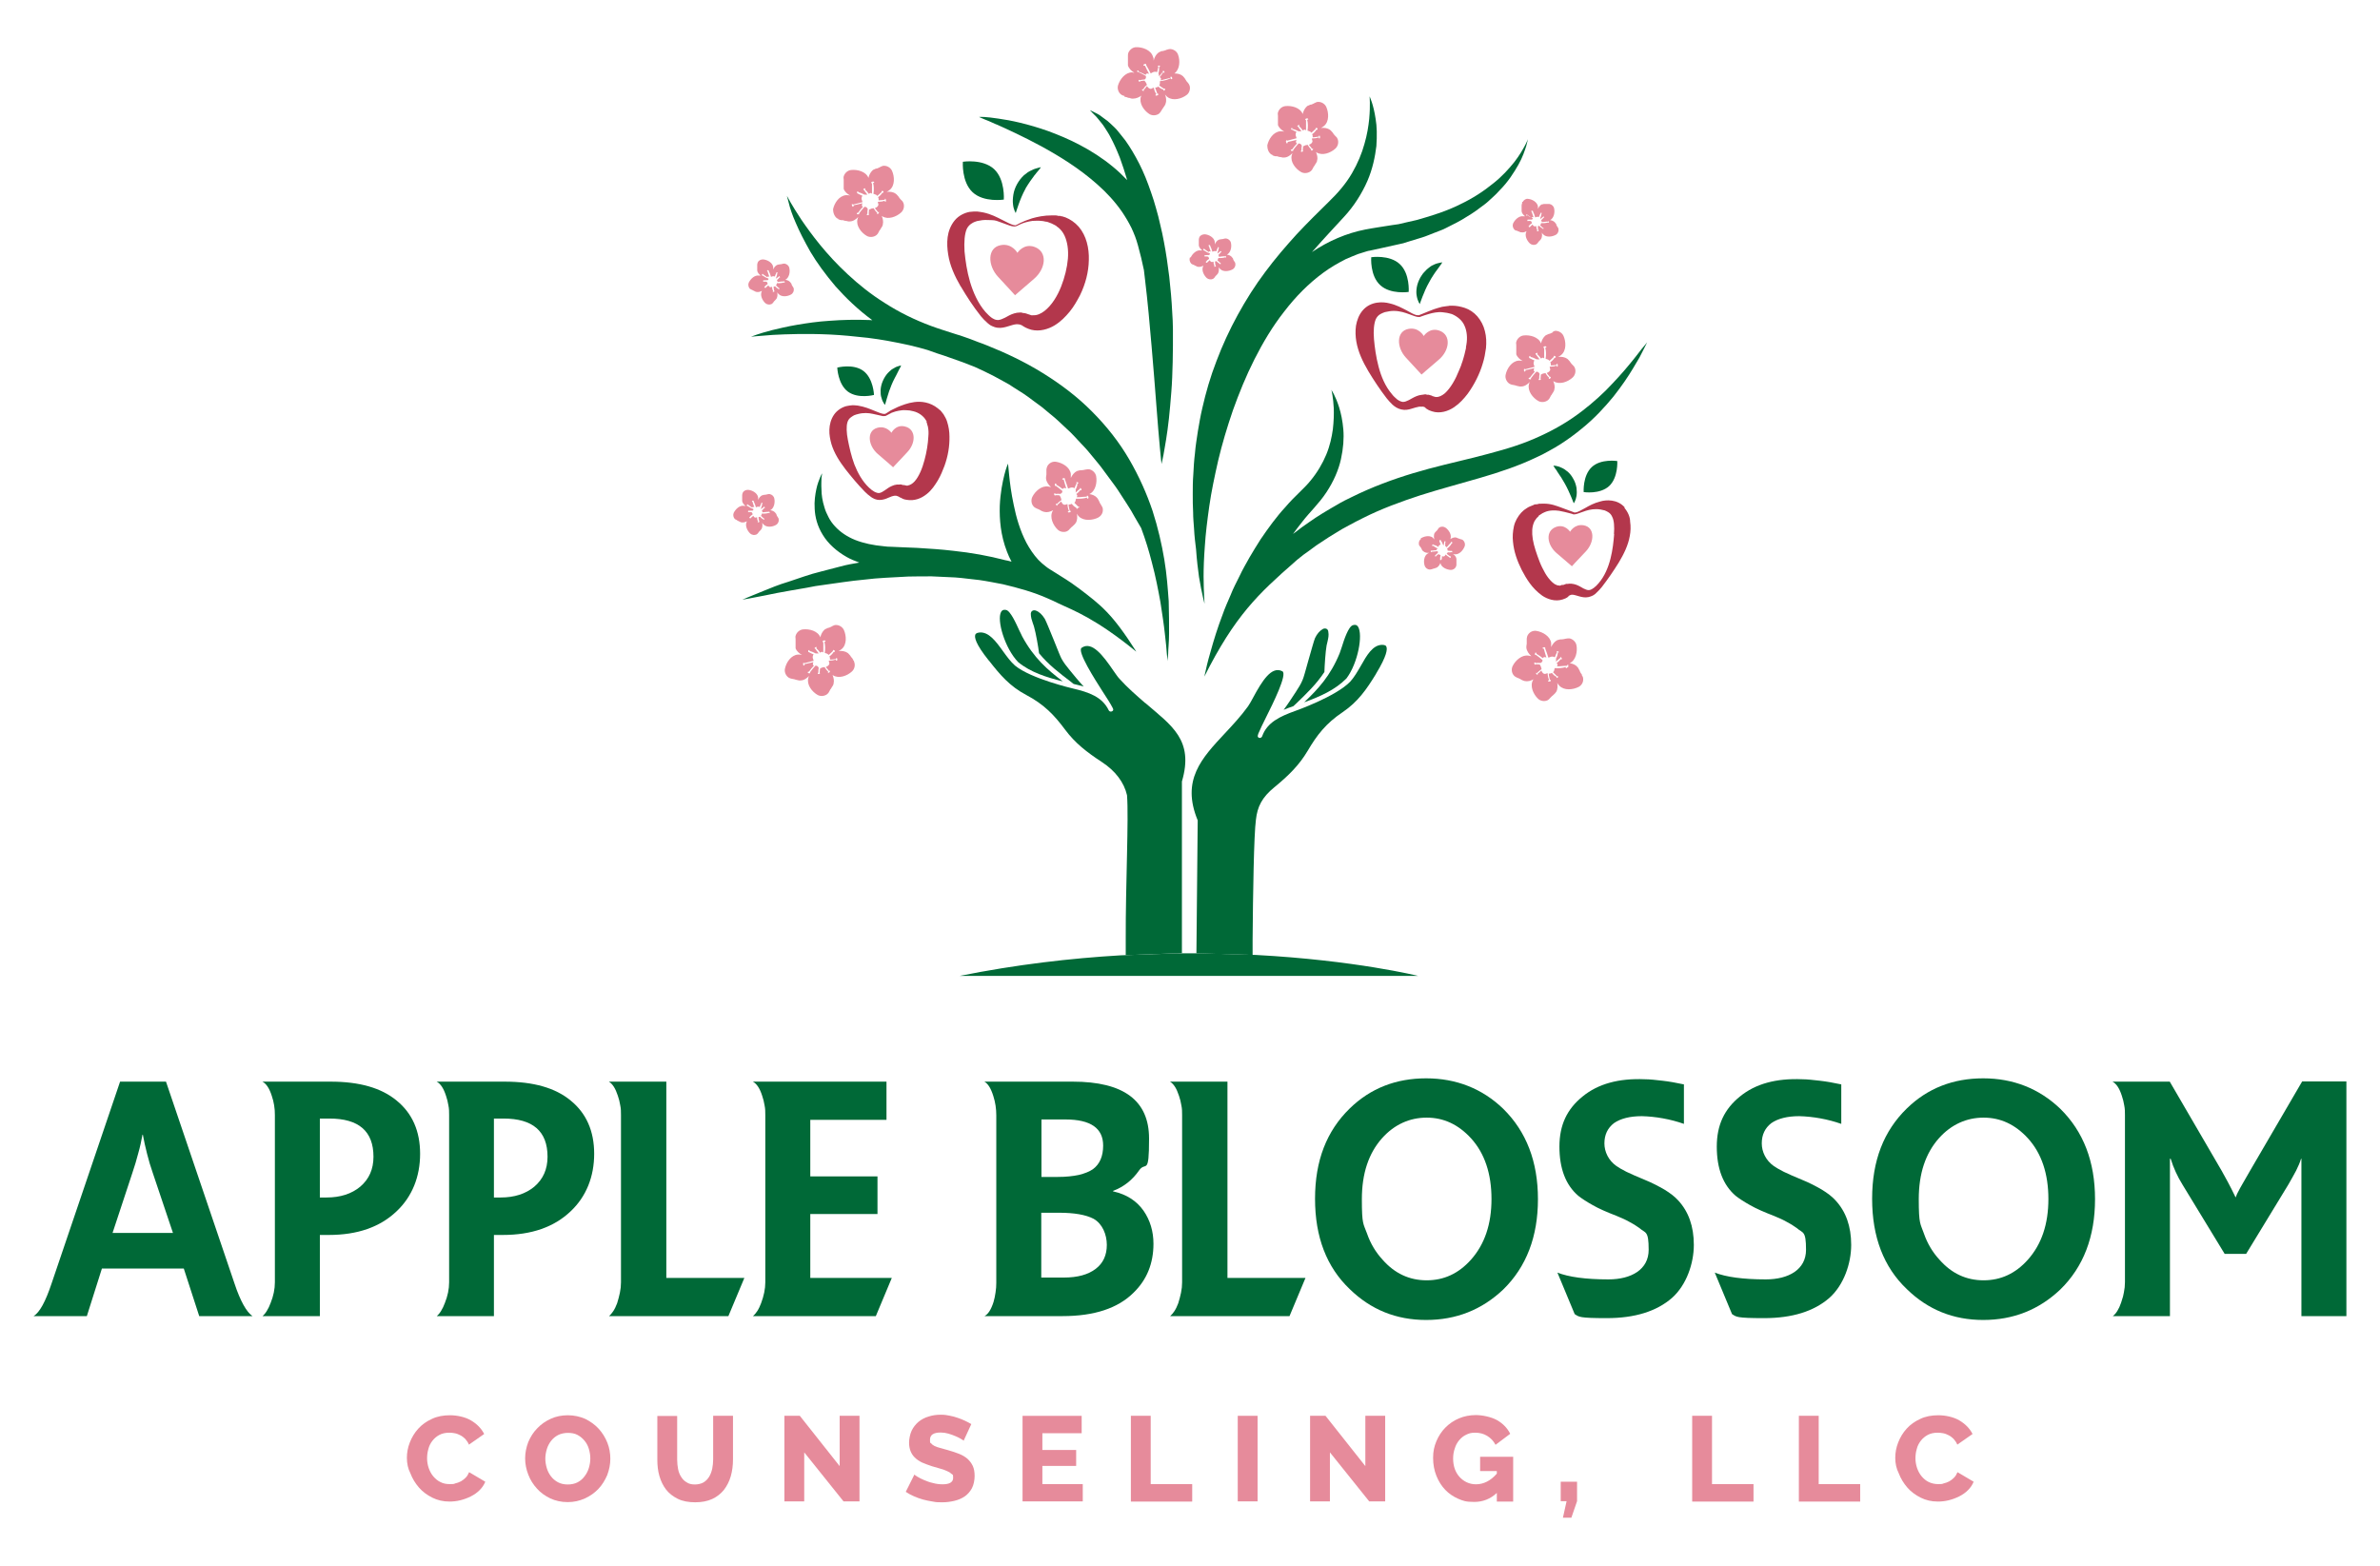 <svg xmlns="http://www.w3.org/2000/svg" id="Layer_1" viewBox="0 0 1296.2 852.7"><defs><style>      .st0 {        fill: #e68b9b;      }      .st1 {        fill: #b3374c;      }      .st2 {        fill: #006937;      }    </style></defs><g id="_x34_"><g><g><path class="st2" d="M108.5,716.8l-8.4-25.9h-44.6l-8.2,25.9h-29c3.3-2,6.5-7.9,9.8-17.8l37.3-109.9h25l37.3,109.9c1.6,4.9,3.3,8.8,4.9,11.7s3.3,5,4.9,6.1h-29,0ZM61.3,671.5h32.9l-11-32.7c-1.2-3.4-2.2-6.8-3.1-10.4-.9-3.6-1.7-7-2.3-10.4h-.2c-.6,3.3-1.3,6.6-2.3,10.1-.9,3.5-2,7.2-3.3,11l-10.7,32.4h0Z"></path><path class="st2" d="M180.1,589.1c15.6,0,27.6,3.4,35.9,10.3,8.5,6.9,12.8,16.6,12.8,29s-4.3,23.3-12.8,31.3c-9,8.6-21.3,12.9-36.9,12.9h-4.9v44.2h-31.2c.7-.6,1.5-1.5,2.3-2.8s1.5-2.7,2.1-4.4c1.5-3.7,2.3-7.5,2.3-11.2v-91.1c0-1.8-.1-3.5-.4-5.3s-.7-3.5-1.3-5.2c-1.3-4.1-3-6.6-5.1-7.7h37.2,0ZM174.1,652.2h3.7c7.6,0,13.7-2,18.4-5.9,4.8-4.1,7.2-9.5,7.2-16.3,0-13.9-8-20.8-24-20.8h-5.2v43h-.1,0Z"></path><path class="st2" d="M274.9,589.1c15.6,0,27.6,3.4,35.9,10.3,8.5,6.9,12.8,16.6,12.8,29s-4.3,23.3-12.8,31.3c-9,8.6-21.3,12.9-36.9,12.9h-4.9v44.2h-31.1c.7-.6,1.5-1.5,2.3-2.8s1.5-2.7,2.1-4.4c1.5-3.7,2.3-7.5,2.3-11.2v-91.1c0-1.8,0-3.5-.4-5.3-.3-1.8-.7-3.5-1.3-5.2-1.3-4.1-3-6.6-5.1-7.7h37.1ZM268.9,652.2h3.7c7.6,0,13.7-2,18.4-5.9,4.8-4.1,7.2-9.5,7.2-16.3,0-13.9-8-20.8-24-20.8h-5.2v43h-.1Z"></path><path class="st2" d="M331.7,716.8c.7-.6,1.5-1.5,2.3-2.7s1.5-2.7,2.1-4.3c.6-1.9,1.1-3.8,1.5-5.7s.6-3.8.6-5.7v-91.1c0-1.8,0-3.5-.4-5.3-.3-1.8-.7-3.5-1.3-5.2-1.3-4-2.9-6.5-4.9-7.7h31.3v106.9h42.5l-8.7,20.8h-65Z"></path><path class="st2" d="M410.1,716.8c.7-.6,1.5-1.5,2.3-2.7s1.5-2.7,2.1-4.3c1.5-4,2.3-7.8,2.3-11.4v-91.1c0-1.8,0-3.5-.4-5.3-.3-1.8-.7-3.5-1.3-5.2-1.3-4.1-3-6.6-5.1-7.7h72.8v20.8h-41.5v30.8h36.6v20.5h-36.6v34.8h44.4l-8.7,20.8h-66.9,0Z"></path><path class="st2" d="M606.4,648.9c7.1,1.6,12.6,5.1,16.4,10.5,3.6,5.2,5.4,11.3,5.4,18,0,10.7-3.6,19.6-10.8,26.6-8.5,8.5-21.4,12.8-38.7,12.8h-42.5c2-1.1,3.6-3.6,4.9-7.7.5-1.6.8-3.3,1.1-5.2.3-1.8.4-3.6.4-5.3v-91.1c0-3.6-.5-7.1-1.6-10.5-1.3-4.2-2.9-6.8-4.9-7.9h48.1c27.8,0,41.6,10.3,41.6,31s-1.8,12.2-5.4,17.3c-3.6,5.2-8.3,9-14.2,11.2v.3h.2ZM567.2,609.7v31.3h8.9c4.4,0,8.2-.4,11.5-1.1,3.2-.8,5.7-1.8,7.6-3.1,3.7-2.7,5.6-7,5.6-12.9,0-9.4-6.8-14.2-20.5-14.2h-13.1ZM579.4,695.8c7.5,0,13.2-1.6,17.3-4.7,4.1-3.1,6.1-7.5,6.1-13.1s-2.4-11.5-7.2-14.2c-4.2-2.2-10.5-3.3-18.9-3.3h-9.6v35.3h12.3Z"></path><path class="st2" d="M637.3,716.8c.7-.6,1.5-1.5,2.3-2.7s1.5-2.7,2.1-4.3c.6-1.9,1.1-3.8,1.5-5.7s.6-3.8.6-5.7v-91.1c0-1.8,0-3.5-.4-5.3-.3-1.8-.7-3.5-1.3-5.2-1.3-4-2.9-6.5-4.9-7.7h31.3v106.9h42.5l-8.7,20.8h-65,0Z"></path><path class="st2" d="M818.7,603.9c12.6,12.4,18.9,28.8,18.9,49.2s-6.3,36.9-18.9,49.2c-11.7,11.1-25.7,16.6-42,16.6s-30.1-5.6-41.6-16.8c-12.6-12-18.9-28.4-18.9-49.2s6.3-36.9,18.9-49.2c11.3-11,25.2-16.4,41.6-16.4s30.6,5.6,42,16.6h0ZM744.5,671.8c1.9,5.5,4.8,10.3,8.5,14.3,6.6,7.5,14.6,11.2,24,11.2s17.4-3.7,24.1-11.2c7.5-8.4,11.2-19.4,11.2-33.1s-3.7-24.9-11.2-33.1c-6.9-7.5-14.9-11.2-24.1-11.2s-17.6,3.7-24.3,11.2c-7.3,8.2-11,19.2-11,33.2s.8,13.2,2.8,18.7h0Z"></path><path class="st2" d="M857.6,715.7l-9.4-22.6c6.1,2.4,15.3,3.7,27.8,3.7s21.9-5.4,21.9-16.1-1.7-8.9-5.1-11.9c-1.3-.9-2.9-2-5-3.1-2-1.2-4.5-2.3-7.4-3.5-5.2-2-9.6-3.9-12.9-5.8-3.4-1.9-6-3.6-7.9-5.1-6.9-5.9-10.3-14.9-10.3-26.8s4.2-20.5,12.6-27.3c8.4-6.9,19.7-10,33.9-9.4,2.8,0,6,.4,9.6.8,3.6.4,7.5,1.1,11.7,2v21.5c-3.7-1.3-7.5-2.3-11.4-3-3.8-.7-7.7-1.1-11.5-1.2-6.5,0-11.6,1.3-15.2,3.8-3.5,2.7-5.2,6.4-5.2,11s2.2,9.3,6.6,12.4c1.1.8,2.9,1.8,5.4,3.1,2.6,1.2,5.8,2.7,9.8,4.3,4.2,1.7,7.8,3.6,10.9,5.4,3.1,1.9,5.6,3.8,7.4,5.8,5.7,6.1,8.6,14.2,8.6,24.3s-4,21.9-11.9,28.9c-8.4,7.3-20.2,11-35.5,11s-15.1-.7-17.5-2.2h0Z"></path><path class="st2" d="M943.3,715.7l-9.4-22.6c6.1,2.4,15.3,3.7,27.8,3.7s21.9-5.4,21.9-16.1-1.7-8.9-5.1-11.9c-1.3-.9-2.9-2-5-3.1-2-1.2-4.5-2.3-7.4-3.5-5.2-2-9.6-3.9-12.9-5.8-3.4-1.9-6-3.6-7.9-5.1-6.9-5.9-10.3-14.9-10.3-26.8s4.2-20.5,12.6-27.3c8.4-6.9,19.7-10,33.9-9.4,2.8,0,6,.4,9.6.8,3.6.4,7.5,1.1,11.7,2v21.5c-3.7-1.3-7.5-2.3-11.4-3-3.8-.7-7.7-1.1-11.5-1.2-6.5,0-11.6,1.3-15.2,3.8-3.5,2.7-5.2,6.4-5.2,11s2.2,9.3,6.6,12.4c1.1.8,2.9,1.8,5.4,3.1,2.6,1.2,5.8,2.7,9.8,4.3,4.2,1.7,7.8,3.6,10.9,5.4,3.1,1.9,5.6,3.8,7.4,5.8,5.7,6.1,8.6,14.2,8.6,24.3s-4,21.9-11.9,28.9c-8.4,7.3-20.2,11-35.5,11s-15.1-.7-17.5-2.2h0Z"></path><path class="st2" d="M1122.1,603.9c12.6,12.4,18.9,28.8,18.9,49.2s-6.3,36.9-18.9,49.2c-11.7,11.1-25.7,16.6-42,16.6s-30.1-5.6-41.6-16.8c-12.6-12-18.9-28.4-18.9-49.2s6.3-36.9,18.9-49.2c11.3-11,25.2-16.4,41.6-16.4s30.5,5.6,42,16.6h0ZM1047.8,671.8c1.9,5.5,4.8,10.3,8.5,14.3,6.6,7.5,14.6,11.2,24,11.2s17.4-3.7,24.1-11.2c7.5-8.4,11.2-19.4,11.2-33.1s-3.7-24.9-11.2-33.1c-6.9-7.5-14.9-11.2-24.1-11.2s-17.6,3.7-24.3,11.2c-7.3,8.2-11,19.2-11,33.2s.9,13.2,2.8,18.7h0Z"></path><path class="st2" d="M1181.7,589.1l28.3,48.6c.9,1.6,2,3.6,3.3,6s2.7,5.2,4.2,8.3h.2c.2-.9,1-2.6,2.4-5.1,1.4-2.4,3.2-5.6,5.4-9.4l28.3-48.5h24.1v127.8h-24.5v-85.7h-.2c-.6,2-1.5,4.1-2.7,6.5-1.2,2.3-2.7,4.9-4.3,7.7l-22.9,37.6h-11.7l-22.9-37.6c-2.8-4.5-5-9.3-6.5-14.2h-.4v85.7h-31.1c1.7-1.3,3.3-3.7,4.5-7.3s1.1-3.6,1.5-5.5.6-3.8.6-5.7v-91.1c0-1.6,0-3.3-.4-5.2-.3-1.8-.7-3.5-1.3-5.2-1.3-4.1-3-6.6-5.1-7.7h31.2Z"></path></g><g><path class="st0" d="M221.6,794c0-2.8.5-5.6,1.6-8.4,1.1-2.8,2.6-5.3,4.6-7.5s4.5-4,7.4-5.3c2.9-1.4,6.2-2,9.9-2s8.2.9,11.4,2.8c3.2,1.9,5.6,4.3,7.2,7.4l-8.3,5.8c-.5-1.2-1.2-2.2-2-3.1-.8-.8-1.7-1.5-2.7-2s-1.9-.9-3-1.1c-1-.2-2-.3-3-.3-2.1,0-3.9.4-5.4,1.2s-2.8,1.9-3.8,3.2-1.8,2.8-2.2,4.5c-.5,1.7-.7,3.4-.7,5.1s.3,3.6.9,5.3c.6,1.7,1.4,3.2,2.5,4.5s2.4,2.4,3.9,3.1c1.5.8,3.2,1.1,5.1,1.1s2,0,3-.4c1-.2,2-.6,3-1.1.9-.5,1.8-1.2,2.6-2s1.4-1.8,1.9-3l8.8,5.2c-.7,1.7-1.7,3.2-3.1,4.6s-3,2.5-4.8,3.4-3.7,1.6-5.7,2.1-4,.7-5.9.7c-3.4,0-6.5-.7-9.3-2.1-2.8-1.4-5.3-3.2-7.3-5.5s-3.6-4.9-4.7-7.8c-1.3-2.5-1.9-5.4-1.9-8.4h0Z"></path><path class="st0" d="M309.2,818.1c-3.5,0-6.6-.7-9.5-2-2.8-1.4-5.3-3.1-7.3-5.4-2-2.2-3.6-4.7-4.7-7.6-1.1-2.8-1.7-5.8-1.7-8.8s.6-6,1.7-8.9c1.2-2.8,2.8-5.4,4.9-7.5,2.1-2.2,4.5-3.9,7.4-5.2,2.8-1.3,6-1.9,9.3-1.9s6.6.7,9.5,2c2.8,1.4,5.3,3.2,7.3,5.4s3.6,4.8,4.7,7.6,1.6,5.7,1.6,8.7-.6,6-1.7,8.9c-1.2,2.8-2.8,5.4-4.8,7.5-2.1,2.2-4.5,3.9-7.4,5.2-2.8,1.3-5.9,2-9.3,2ZM297,794.4c0,1.8.3,3.5.8,5.2s1.3,3.2,2.3,4.5,2.3,2.4,3.8,3.2,3.3,1.2,5.3,1.2,3.9-.4,5.4-1.2,2.8-1.9,3.8-3.3c1-1.3,1.8-2.8,2.3-4.5s.8-3.4.8-5.2-.3-3.5-.8-5.2-1.3-3.2-2.4-4.5-2.3-2.3-3.8-3.1-3.3-1.1-5.2-1.1-3.8.4-5.4,1.2c-1.5.8-2.8,1.9-3.8,3.2s-1.8,2.8-2.3,4.5-.8,3.4-.8,5.1h0Z"></path><path class="st0" d="M378.4,808.5c1.8,0,3.4-.4,4.7-1.1,1.3-.8,2.3-1.8,3.1-3.1s1.3-2.7,1.7-4.4c.3-1.6.5-3.3.5-5v-23.8h10.8v23.8c0,3.2-.4,6.3-1.2,9.1s-2.1,5.3-3.7,7.4c-1.7,2.1-3.8,3.8-6.4,5s-5.7,1.8-9.3,1.8-6.9-.6-9.5-1.9c-2.6-1.3-4.8-3-6.4-5.1s-2.8-4.6-3.6-7.4c-.8-2.8-1.1-5.7-1.1-8.8v-23.8h10.8v23.8c0,1.8.2,3.5.5,5.1s.9,3.1,1.7,4.3c.8,1.3,1.8,2.3,3.1,3,1,.7,2.5,1.1,4.3,1.1h0Z"></path><path class="st0" d="M438,791v26.7h-10.8v-46.6h8.4l21.7,27.4v-27.4h10.8v46.6h-8.7l-21.4-26.7Z"></path><path class="st0" d="M524.8,784.7c0-.2-.6-.5-1.4-1-.8-.5-1.8-1-3-1.5s-2.5-1-3.9-1.4-2.8-.6-4.2-.6c-3.9,0-5.8,1.3-5.8,3.9s.2,1.4.6,2c.4.5,1,1,1.8,1.4s1.8.8,3.1,1.1c1.2.4,2.7.7,4.3,1.2,2.2.6,4.2,1.3,6,2s3.3,1.6,4.6,2.7c1.2,1.1,2.2,2.4,2.9,3.9s1,3.4,1,5.5-.5,4.9-1.5,6.7-2.3,3.3-3.9,4.4c-1.6,1.1-3.5,1.9-5.6,2.4s-4.3.8-6.5.8-3.5,0-5.3-.4c-1.8-.3-3.5-.6-5.3-1.1s-3.4-1.1-5-1.8-3.1-1.5-4.4-2.4l4.7-9.4c.2.2.7.6,1.7,1.2,1,.6,2.2,1.2,3.6,1.8s3,1.2,4.8,1.6c1.8.5,3.5.7,5.3.7,3.8,0,5.7-1.2,5.7-3.5s-.3-1.6-.9-2.2-1.4-1.1-2.4-1.5c-1-.5-2.2-.9-3.6-1.3s-2.9-.8-4.5-1.3c-2.1-.7-4-1.4-5.6-2.1-1.6-.8-2.9-1.7-3.9-2.7s-1.8-2.2-2.3-3.5-.8-2.8-.8-4.6.5-4.6,1.4-6.5,2.2-3.5,3.7-4.8c1.6-1.3,3.4-2.3,5.5-2.9,2.1-.7,4.3-1,6.6-1s3.2.2,4.8.5,3.1.7,4.5,1.2,2.8,1,4,1.6,2.4,1.2,3.4,1.8l-4.2,9.1h0Z"></path><path class="st0" d="M589.7,808.2v9.5h-32.8v-46.6h32.2v9.5h-21.4v9.1h18.4v8.7h-18.4v9.9h22Z"></path><path class="st0" d="M615.9,817.7v-46.6h10.8v37.2h22.6v9.5h-33.4,0Z"></path><path class="st0" d="M674.1,817.7v-46.6h10.8v46.6h-10.8Z"></path><path class="st0" d="M724.3,791v26.7h-10.8v-46.6h8.4l21.7,27.4v-27.4h10.8v46.6h-8.7l-21.4-26.7Z"></path><path class="st0" d="M815.2,813.1c-3.5,3.3-7.6,4.9-12.3,4.9s-6-.6-8.7-1.7c-2.7-1.2-5.1-2.8-7.1-4.9s-3.6-4.6-4.8-7.6-1.8-6.2-1.8-9.8.6-6.2,1.8-9.1c1.2-2.8,2.8-5.3,4.9-7.4s4.5-3.8,7.4-5c2.8-1.2,5.9-1.8,9.2-1.8s8.1.9,11.4,2.7c3.2,1.8,5.7,4.3,7.3,7.5l-8,6c-1.1-2.1-2.6-3.7-4.6-4.9s-4.1-1.7-6.5-1.7-3.4.4-4.9,1.1-2.7,1.7-3.8,3-1.9,2.8-2.4,4.5c-.6,1.7-.9,3.5-.9,5.5s.3,3.9.9,5.6c.6,1.7,1.5,3.2,2.6,4.4s2.4,2.2,3.9,2.9,3.2,1.1,5,1.1c4.2,0,8-1.9,11.4-5.8v-1.4h-9.1v-7.8h18v24.4h-8.9v-4.7h0Z"></path><path class="st0" d="M851.2,826.6l2-9h-3.2v-10.6h8.9v10.6l-3.1,9h-4.6Z"></path><path class="st0" d="M921.6,817.7v-46.6h10.8v37.2h22.6v9.5h-33.4,0Z"></path><path class="st0" d="M979.7,817.7v-46.6h10.8v37.2h22.6v9.5h-33.4,0Z"></path><path class="st0" d="M1032.2,794c0-2.8.5-5.6,1.6-8.4,1.1-2.8,2.6-5.3,4.6-7.5s4.5-4,7.4-5.3c2.9-1.4,6.2-2,9.9-2s8.2.9,11.4,2.8c3.2,1.9,5.6,4.3,7.2,7.4l-8.3,5.8c-.5-1.2-1.2-2.2-2-3.1-.8-.8-1.7-1.5-2.7-2s-1.9-.9-3-1.1c-1-.2-2-.3-3-.3-2.1,0-3.9.4-5.4,1.2s-2.8,1.9-3.8,3.2-1.8,2.8-2.2,4.5c-.5,1.7-.7,3.4-.7,5.1s.3,3.6.9,5.3,1.4,3.2,2.5,4.5,2.4,2.4,3.9,3.1,3.2,1.1,5.1,1.1,2,0,3-.4c1-.2,2-.6,3-1.1.9-.5,1.8-1.2,2.6-2,.8-.8,1.4-1.8,1.9-3l8.8,5.2c-.7,1.7-1.7,3.2-3.1,4.6-1.4,1.4-3,2.5-4.8,3.4s-3.7,1.6-5.7,2.1-4,.7-5.9.7c-3.4,0-6.5-.7-9.3-2.1-2.8-1.4-5.3-3.2-7.3-5.5s-3.6-4.9-4.7-7.8c-1.3-2.5-1.9-5.4-1.9-8.4Z"></path></g><g><path class="st1" d="M490.5,271h0c0,.1.9.5.9.5l.9.4c.2.1,1,.2,1.4.3,2.2.4,4.2.2,6.1-.4s3.5-1.6,4.9-2.7c2.8-2.2,4.5-4.9,6.1-7.5,1.5-2.6,2.6-5.2,3.6-7.9,1.9-5.3,2.8-10.6,2.7-15.9,0-2.7-.4-5.4-1.3-8.2-.4-1.4-1.2-2.7-1.9-3.9-.4-.6-.9-1.2-1.4-1.8l-.4-.4-.4-.4h-.2c0-.1-.6-.6-.6-.6-4.4-3.6-9.4-4-13-3.5-3.7.5-6.5,1.7-8.8,2.6-1.1.5-2.1,1-2.9,1.4l-1.2.6c-.3.2-.6.4-.9.6-1,.6-1.6,1-1.6,1l-.4.2c-.2,0-.5.1-1.1,0-1.2-.2-2.9-.9-5.1-1.8-2.2-.9-5-2.1-8.7-2.7-1.2-.1-1.7-.2-2.8-.2-1.1.1-2.3.2-3.5.5-2.3.6-5,2.2-6.7,4.7s-2.4,5.4-2.5,8.1.4,5.3,1.1,7.8c1.5,5,4.4,9.5,7.6,13.7,3.3,4.2,6.7,8.3,10.6,12.3,1,1,2,1.9,3.3,2.8.3.2.5.4.9.6l1.2.6c.8.3,1.7.5,2.6.5,1.9,0,3.5-.6,4.8-1.2s2.5-1,3.4-1.1c1-.1,1.3.1,2.3.5h0c1,.6.5.4.7.5h.3ZM490.1,263.9h-.6c.2,0-.4,0-.4,0h-.6c-1,.1-2,.4-2.8.8-1.7.7-2.8,1.7-3.9,2.4-1,.7-1.9,1.2-2.8,1.4-.4.1-.9,0-1.3-.1l-.6-.2c-.2,0-.6-.3-.9-.4-.9-.5-2-1.3-2.9-2.2-3.7-3.5-6.2-8.1-8-12.7-1.7-4.6-2.7-9.2-3.5-13.2s-.9-7.5-.3-9.6c.3-1,.8-2,1.9-2.8.5-.4,1.1-.7,1.7-1.1.6-.3,1.8-.6,2.2-.7,2.9-.8,5.8-.6,8-.1,2.3.4,4.1,1,5.4,1.2.7.1,1.3,0,1.7-.1.3-.1.4-.2.4-.2h0s.6-.3,1.7-.9c.3-.1.6-.3.9-.5.3-.1.7-.3,1.1-.4.8-.3,1.8-.6,3-.8,1.1-.2,2.4-.4,3.8-.3,1.4,0,2.8.2,4.2.6,2.9.7,5.5,2.6,6.8,4.9l.4.6v.2c-.3-.4,0-.1-.1-.2h0v.3c0,.3.2.6.3.8,0,.7.4,1.2.5,2,.3,1.5.4,3.2.2,5.2-.2,3.9-.9,8.4-2.1,12.8-.6,2.2-1.3,4.4-2.2,6.4s-2,3.9-3.2,5.2c-.6.6-1.2,1.2-1.8,1.5-.6.4-1.3.6-1.8.7-.2,0-.2.2-.6.1l-1-.2-1-.2h0c0,.1-.4-.1.3.1h-.5c0-.1-.8-.3-.8-.3-.3,0-.6-.1-.8-.1h0Z"></path><path class="st2" d="M483.1,216.7c.6-2.2,1.5-4.8,2.5-7.2.2-.6.6-1.2.8-1.8.3-.6.6-1.2.9-1.8s.6-1.1.9-1.7c.3-.6.6-1.1.8-1.6.3-.5.5-1,.7-1.4.3-.4.4-.8.6-1.1.3-.6.5-1.1.5-1.1,0,0-.4.1-1.1.3s-1.8.5-2.8,1.2c-.5.3-1.2.6-1.7,1.1s-1.2,1-1.7,1.6-1.1,1.3-1.5,2-.9,1.5-1.2,2.3c-.7,1.6-1.1,3.3-1.2,4.9,0,1.6,0,3.1.5,4.3.6,2.5,1.9,3.8,1.9,3.8,0,0,.4-1.5,1.1-3.8h0Z"></path><path class="st2" d="M476,215.1s-.3-9-5.8-13.1-14.2-1.8-14.2-1.8c0,0,.3,9,5.8,13.1,5.6,4.1,14.2,1.8,14.2,1.8Z"></path><path class="st0" d="M492.9,232.3c-5.1-1.3-7.4,3.4-7.4,3.4,0,0-2.8-4.1-7.7-2.7-6,1.7-5,9.7.2,14.2,5.3,4.5,8.4,7.3,8.4,7.3,0,0,2.8-3,7.6-8.1,4.9-5,5-12.6-1.1-14.1h0Z"></path><path class="st1" d="M523.2,155.9c3.3,5.6,6.8,11,11,16.3,1.1,1.3,2.2,2.5,3.7,3.8.3.3.6.5,1,.8s.9.6,1.4.8c.9.4,1.9.8,3,.9,2.1.3,4.2-.3,5.8-.8,1.7-.5,3.1-1,4.4-1.1.6,0,1.1,0,1.6.1h.3s.3.1-.2,0h0l.6.2.6.2c.2.1.2.2.3.2.9.6,2.4,1.6,5,2.3,4.5,1.1,9.1-.3,12.5-2.3,3.5-2.1,6.1-4.8,8.4-7.6,2.3-2.8,4-5.9,5.6-8.9,3-6.2,4.7-12.7,4.8-19.2.2-6.4-1.3-13.2-5.5-18.1-2.1-2.4-4.7-4.1-7.2-5.1-.6-.2-1.3-.4-1.9-.6h-.5c-.4-.3-.2,0-.3-.2h-1.1c-.5-.2-1.1-.2-1.6-.3-.5,0-1.2,0-1.8,0-4.7,0-8.1.8-11,1.6-2.8.9-5,1.8-6.4,2.5-1.3.7-2,1-2.1,1.1,0,0-.2,0-.5.2-.2,0-.7,0-1.4-.2-1.4-.4-3.4-1.5-6-2.8s-5.9-3.1-10.2-4c-1.4-.2-2.1-.4-3.3-.5-1.3,0-2.7,0-4.1.2-2.8.5-6,2-8.2,4.7s-3.4,6-3.8,9.1c-.4,3.2-.2,6.3.3,9.4.9,6,3.6,11.9,6.8,17.4h0ZM526.5,124.7c.7-1.4,1.7-2.5,3.2-3.3.8-.5,1.6-.7,2.4-1,.9-.2,2.2-.4,2.9-.5,1.8-.2,3.6,0,5.3,0s3.2.6,4.5,1.1c2.7.9,4.8,1.9,6.4,2.2.8.2,1.5.2,2.1,0,.4,0,.6-.2.6-.2h0s.7-.3,2.1-1c1.4-.6,3.5-1.3,6.3-1.7,1.4,0,3-.2,4.6,0,.8,0,1.7.2,2.5.4.9,0,1.7.4,2.5.7.4.2.8.2,1.2.5.5.2.9.5,1.4.7l.7.4h.2c0,0,.2.2-.2,0h0c0,0,.3.3.3.3.4.3.7.5,1.1.8,1.4,1.2,2.4,2.6,3.2,4.3,1.5,3.3,2.2,7.6,1.8,12.5-.4,4.8-1.7,10.1-3.7,15.2-2,5.1-5.1,10.2-9.1,13.3-2,1.5-4,2.4-6.1,2.3h-1l-.6-.2-1.2-.4h0s.4.2.2.1h0l-.5-.2-.9-.3c-.3-.1-.7-.2-.9-.2h-.6c0-.1-.6-.2-.6-.2h0c-.6-.1-.2,0-.4-.1h-.6c-1.2,0-2.3.2-3.3.5-2,.6-3.6,1.6-4.9,2.3-1.4.7-2.6,1.2-3.8,1.3-.6,0-1.2-.1-1.8-.3l-.8-.4c-.3-.1-.7-.4-1-.6-1.1-.8-2.3-2-3.3-3.1-4.1-4.7-6.7-10.7-8.4-16.4-1.7-5.8-2.5-11.5-3-16.6-.3-5.1,0-9.6,1.3-12.4h-.1Z"></path><path class="st2" d="M559.8,93.8c-.7.5-1.5,1.1-2.2,1.7-.7.7-1.4,1.4-2,2.2s-1.2,1.7-1.7,2.6c-1,1.8-1.7,3.8-2,5.7s-.4,3.7-.2,5.2c.3,3.1,1.5,4.8,1.5,4.8,0,0,.6-2,1.5-4.5.9-2.6,2.2-5.8,3.8-8.7.3-.8.9-1.4,1.3-2.2.5-.7.9-1.4,1.4-2.1s.9-1.3,1.4-1.9c.4-.7.9-1.2,1.3-1.7.4-.5.8-1.1,1.2-1.5s.7-.8,1-1.2c.5-.7.8-1.1.8-1.1,0,0-.5,0-1.4.3s-2.1.5-3.4,1.2c-.8.4-1.6.7-2.3,1.2h0Z"></path><path class="st2" d="M546.7,108.7s.8-10.9-5.3-16.6c-6.2-5.7-17-4-17-4,0,0-.8,10.9,5.3,16.6s17,4,17,4Z"></path><path class="st0" d="M552.8,160.8s3.8-3.3,10.3-8.9c6.5-5.5,7.6-14.7.4-17.4-6-2.2-9.4,3.2-9.4,3.2,0,0-2.9-5.3-9-4.2-7.5,1.3-7.3,11.1-1.5,17.3s9.2,10,9.2,10h0Z"></path><path class="st1" d="M774.9,221.4l1.1.4c.3.1.3.3.4.4h0c0,.1.3.3.3.3h0l.5.3,1,.6c.4.2,1.1.4,1.6.6,4.4,1.5,9-.1,12.1-2.2s5.4-4.7,7.4-7.3c1.9-2.6,3.5-5.3,4.9-8.1l.9-1.9c.3-.6.6-1.4.9-2.1.6-1.5,1.1-2.9,1.5-4.3.9-2.8,1.4-5.6,1.8-8.5.3-3.1.2-6.3-.6-9.3-.7-3-2.2-5.8-4.1-8s-4.4-3.8-6.8-4.6-4.7-1.2-6.7-1.2h-1.6c-.4.1-.9.2-1.3.2-1,.2-1.9.2-2.8.4-1.7.4-3.1.9-4.4,1.3-2.6.9-4.4,1.8-5.8,2.3-1.3.5-2,.8-2,.8,0,0-.2.1-.5.2-.2,0-.6,0-1.3-.1-1.3-.3-3.1-1.3-5.4-2.6-2.4-1.2-5.3-2.9-9.3-3.8-3.3-.9-10.1-1.3-14.5,3.8-2.1,2.4-3.2,5.5-3.7,8.4-.4,2.9-.3,5.8.2,8.7,1,5.7,3.5,10.9,6.5,16,3,5,6.3,10,10,14.8,1,1.2,2,2.4,3.2,3.5,1.1,1,2.8,2.2,4.8,2.6,2,.5,4,.1,5.5-.4,1.6-.5,3-.9,4.1-1.1.6-.1,1,0,1.5,0h.4s-.5-.1-.2,0h.4ZM774.5,215c-1.1.1-2.1.4-2.9.7-1.8.7-3.1,1.6-4.3,2.2-1.2.6-2.2,1-3.2,1-1-.1-1.9-.5-3.1-1.3-1-.9-2.1-1.8-2.9-2.9-3.7-4.3-5.9-9.7-7.3-15s-2.1-10.5-2.5-15c-.4-4.6,0-8.6,1-10.9.6-1.2,1.4-2.2,2.8-2.9.7-.4,1.4-.6,2.1-.9.8-.2,2.1-.4,2.6-.5,3.3-.5,6.5.2,8.9,1,2.5.8,4.4,1.7,5.8,2,.7.2,1.4.2,1.9.1.3-.1.5-.2.5-.2,0,0,.7-.2,2-.7,1.3-.4,3.3-1.1,5.8-1.5,1.3-.2,2.7-.3,4.2-.1.7.1,1.4.2,2.2.3.4.1.8.2,1.3.3l.7.2s.4.1.2.1h.3c3.1,1.3,5.8,3.5,7,6.4,1.3,2.8,1.7,6.6,1,10.5l-.2,1v.2h0c0,.2,0-.2,0,0h0v.5l-.4,1.7c-.2,1.2-.6,2.3-.9,3.5s-.7,2.3-1.1,3.4c-.2.6-.3,1.1-.6,1.7l-.8,1.9c-1.8,4.6-4.5,9.5-7.7,12.4-1.6,1.3-3.2,2.1-4.6,2-.2,0-.3.1-.5,0l-1.1-.3-.5-.2h0c-.3-.1.3.1.2.1h-.2c0-.1-.4-.3-.4-.3-.5-.2-1.2-.4-1.7-.5h-1.1c.2-.1-.4-.2-.4-.2h-.7l-1.2.2h-.2Z"></path><path class="st2" d="M773.2,165.7s.6-1.8,1.5-4.1,2.1-5.2,3.6-7.8c.3-.7.8-1.3,1.1-2,.4-.6.8-1.2,1.2-1.9.4-.6.8-1.2,1.2-1.8s.8-1.1,1.2-1.6.7-1,1-1.4.6-.8.8-1.1c.5-.7.7-1.1.7-1.1,0,0-.5,0-1.3.2s-2,.4-3.2,1-1.4.6-2,1.1-1.4,1-2,1.6-1.3,1.3-1.9,2c-.5.8-1.1,1.5-1.6,2.4-.9,1.7-1.6,3.5-1.9,5.3s-.3,3.4,0,4.8c.5,2.8,1.7,4.4,1.7,4.4h0Z"></path><path class="st2" d="M767.2,159s.8-10-4.9-15.2c-5.6-5.2-15.5-3.7-15.5-3.7,0,0-.8,10,4.9,15.2,5.6,5.2,15.5,3.7,15.5,3.7Z"></path><path class="st0" d="M784,180.1c-5.5-2-8.6,2.9-8.6,2.9,0,0-2.6-4.9-8.2-3.9-6.9,1.2-6.7,10.2-1.4,15.8,5.3,5.7,8.4,9.1,8.4,9.1,0,0,3.5-3.1,9.4-8.1s6.9-13.4.4-15.8h0Z"></path><path class="st1" d="M885,276.5c-4.1-4.8-10.4-4.3-13.4-3.4-3.6.9-6.2,2.4-8.3,3.6-2.1,1.1-3.7,2.1-4.8,2.3-.6.2-.9.1-1.1.1-.3-.1-.5-.2-.5-.2h0l-7-2.6c-2.3-.8-5.1-2-9.1-2s-2.3.1-3,.2c-.4.1-.9.1-1.3.2h-.7c0,.1-1,.5-1,.5-1,.4-2.2.8-3.2,1.5-.5.3-1.1.7-1.6,1.1-.5.5-1,.9-1.5,1.4-1.8,2-3.4,4.7-4,7.5s-.8,5.6-.5,8.3c.5,5.5,2.3,10.5,4.8,15.5,2.5,4.7,5.5,9.9,11.1,13.9,2.8,1.9,7,3.4,11.1,2.1.5-.2,1.1-.4,1.6-.6l.9-.5.4-.3h0c.6-.4.2-.2.3-.2h0c0-.2,0-.3.2-.4l.9-.4h0c-.6.1,0,0-.3,0h.3c.3-.2.7-.2,1.2-.2,1,.1,2.2.5,3.6.9s3.2.8,5,.4c.9-.2,1.7-.5,2.5-.9.9-.5,1.3-.9,1.8-1.4,1.2-1.1,2.1-2.1,3-3.2,3.4-4.4,6.4-8.8,9.2-13.3,2.7-4.5,5.1-9.3,6-14.4.5-2.6.6-5.2.2-7.9,0-2.5-1.2-5.3-3.2-7.6h.4ZM879.1,290.9c-.3,4-.8,8.7-2,13.4-1.2,4.7-3.2,9.6-6.5,13.4-.8,1-1.8,1.9-2.6,2.5-.6.4-1.2.8-1.5.9-.4.2-.9.3-1.3.3-.9,0-1.7-.4-2.8-.9-1.1-.6-2.3-1.4-3.9-2-.8-.3-1.7-.5-2.7-.6h-1.3c-.2,0,.2-.1-.4.1h-1.1c-.5.2-1.1.4-1.6.6h-.4c0,.1-.3.3.2,0h-.7c0,.1-1,.4-1,.4,0,0-.3-.1-.4-.1-.2,0-.6-.1-.9-.1-.3-.2-.6-.2-.9-.4-.6-.2-1.3-.8-2-1.4-1.4-1.3-2.7-3-3.8-4.9-1.1-2-2.1-3.9-3-6.2-1.6-4.2-3.1-8.5-3.7-12.2-.6-3.8-.4-6.7.6-9.1l.4-.9c.2-.3.4-.6.6-.8.3-.6.9-1.1,1.4-1.6l.2-.2h0v-.2c.2-.1-.3.1-.2.1h0l.6-.4c.4-.2.8-.5,1.1-.7.8-.6,1.2-.6,1.9-1,2.5-1.1,5.5-1,7.7-.7,2.3.4,4.1.9,5.3,1.2,1.1.3,1.8.5,1.9.5l.4.2c.5.1,1.1.1,1.7-.1,1.3-.3,3-1.1,5.3-1.8,2.2-.7,5-1.2,8-.7.4.1,1.6.3,2.3.5.6.3,1.2.5,1.8.9,1.2.7,1.8,1.6,2.2,2.5,1.1,2,1.3,5.5,1,9.5h.1Z"></path><path class="st2" d="M848.2,257c.3.5.7.9,1,1.5.3.5.7,1,1.1,1.6.3.6.7,1.1,1,1.7s.7,1.1,1,1.7c1.3,2.3,2.4,4.8,3.3,6.9.9,2.2,1.5,3.7,1.5,3.7,0,0,1.1-1.4,1.5-4,.2-1.3.2-2.8,0-4.4-.3-1.6-.8-3.3-1.7-4.8-.4-.8-.9-1.5-1.4-2.2s-1.1-1.2-1.7-1.8c-.6-.5-1.3-1-1.9-1.4s-1.3-.7-1.8-.9c-1.1-.6-2.2-.7-2.9-.9-.7-.1-1.2-.1-1.2-.1,0,0,.2.4.6,1,.2.3.4.7.7,1,.4.4.6.9.9,1.4h0Z"></path><path class="st2" d="M876.4,264.7c5-4.7,4.4-13.6,4.4-13.6,0,0-8.9-1.4-13.9,3.3s-4.4,13.6-4.4,13.6c0,0,8.8,1.4,13.9-3.3Z"></path><path class="st0" d="M862.5,286.1c-5-.9-7.4,3.5-7.4,3.5,0,0-2.8-4.4-7.7-2.6-5.9,2.2-4.9,9.7.3,14.2,5.3,4.5,8.4,7.2,8.4,7.2,0,0,2.8-3.1,7.6-8.1,4.8-5.1,5-13.1-1.2-14.2h0Z"></path><path class="st2" d="M897.1,186.4s-.7,1.3-1.9,3.8c-.6,1.2-1.4,2.7-2.3,4.5-1,1.7-2.2,3.7-3.5,5.9-2.6,4.4-6.2,9.7-10.7,15.4-4.6,5.6-10.2,11.8-17.3,17.5-3.5,2.9-7.3,5.7-11.5,8.4-2.1,1.3-4.2,2.6-6.5,3.8-2.2,1.3-4.5,2.4-6.9,3.5-9.4,4.5-19.8,8-30.5,11.1-10.6,3.1-21.6,6-32.3,9.4-10.7,3.5-21.4,7.4-31.5,12.5-2.5,1.3-5.1,2.5-7.5,3.9-2.5,1.3-5,2.7-7.3,4.2l-3.6,2.2-3.5,2.3-3.5,2.3-3.5,2.6-3.5,2.5-3,2.4c-.4.3-.8.6-1.2,1,0,.1-.2.2-.3.3-20,17.5-32.7,29.4-49.4,62.6.9-4.2,1.9-8.5,3.2-12.9,1.9-6.9,4.1-14,6.8-21,1.2-3.5,2.8-7,4.3-10.5,1.4-3.6,3.2-7,4.9-10.4,1.6-3.5,3.6-6.8,5.4-10.1,1.9-3.3,4-6.6,6-9.8,4.3-6.3,8.6-12.3,13.7-17.8,4.8-5.7,10-9.8,13.6-14.3,3.7-4.5,6.5-9.3,8.5-14.1s3-9.5,3.6-13.8c.5-4.3.6-8.2.5-11.4-.3-6-1.2-9.7-1.3-10.1,0,.2.6.9,1.3,2.3.8,1.6,1.9,4,2.9,7.2s1.9,7.3,2.3,12.1c.4,4.8,0,10.3-1.3,16.2s-4,12.1-7.9,18c-3.9,6-9.1,10.8-13.1,16-1.7,2.1-3.4,4.4-5.1,6.7l1.5-1.1,3.4-2.6,3.7-2.6,3.8-2.6,3.8-2.4c2.6-1.6,5.2-3.1,7.8-4.6,2.6-1.6,5.3-2.9,8-4.2,10.9-5.4,22.2-9.6,33.5-13s22.5-5.9,33-8.5c10.5-2.7,20.6-5.3,29.6-8.9s17.2-7.9,24.2-12.7,13-10,18-14.9c4.9-5,9.1-9.6,12.3-13.5,1.6-2,3.1-3.7,4.3-5.3s2.2-2.9,3.1-4c2-2.3,2.9-3.5,2.9-3.5Z"></path><path class="st2" d="M618.7,354.8c-22-17.9-33.7-22.2-42.1-26.1,0,0,0-.1-.2-.1-1.8-.9-3.7-1.8-5.6-2.6-7.8-3.5-16.2-5.8-24.6-7.8-4.3-.8-8.6-1.7-12.9-2.3-4.4-.4-8.6-1.1-13-1.4-4.3-.1-8.6-.5-12.9-.6-4.3,0-8.5,0-12.7.1-8.3.5-16.4.7-24.1,1.7-7.7.7-14.9,1.9-21.6,2.8-1.7.2-3.3.5-4.9.7-1.6.3-3.1.6-4.7.9-3.1.5-5.9,1-8.7,1.5-5.5.9-10.2,1.9-14.1,2.7-7.3,1.5-11.8,2.2-12.3,2.3.5-.2,4.6-2,11.6-4.8,3.7-1.5,8.2-3.4,13.6-5,5.3-1.7,11.2-4,17.9-5.6,3.3-.9,6.8-1.8,10.4-2.7,3.2-.9,6.7-1.5,10.2-2.1-2.4-.9-4.7-1.8-6.8-3-5.5-3.1-10.2-7.3-13.1-12.1-3-4.8-4.2-9.8-4.4-14.1-.3-4.3.3-7.9.9-10.8s1.5-5,2.1-6.5c.6-1.4,1-2.1,1-2.1,0,0,0,.8-.3,2.4,0,1.5-.2,3.7,0,6.5,0,2.8.5,6.1,1.6,9.6.5,1.8,1.3,3.6,2.2,5.3.9,1.8,2.1,3.5,3.5,5,2.8,3.1,6.6,5.7,11.1,7.5,4.6,1.8,9.9,2.9,15.5,3.4,1.4.2,2.8.3,4.3.3,1.5.1,3,.1,4.5.2,3.1.1,6.3.3,9.6.4,6.4.4,13,.8,19.6,1.6,9.5,1,19.1,2.7,28.2,5.1.5.1,1,.2,1.5.3.6.2,1.3.3,1.9.5-1-1.8-1.8-3.7-2.5-5.5-3.5-9-4.1-17.6-3.9-24.8.3-7.2,1.5-13,2.5-17s2-6.1,2-6.1c0,0,.2,2.4.6,6.3.4,4,1.1,9.7,2.5,16.2,1.3,6.5,3.4,13.9,6.9,20.6,1.8,3.3,3.9,6.5,6.5,9.3,1.3,1.3,2.7,2.6,4.2,3.7.7.6,1.5,1.1,2.3,1.6l2.9,1.8c3.9,2.5,7.7,4.7,11.5,7.6.5.3.9.7,1.4,1,11.8,9,17.8,13.4,31,34.2h-.1Z"></path><path class="st2" d="M433.4,121.4c1.9,4.5,4.6,9.8,8,15.8,3.5,5.9,8.1,12.2,13.6,18.7,5.6,6.3,12.2,12.7,20.1,18.5-.5,0-1.1-.1-1.6-.1-7.6-.3-14.9-.1-21.5.4-6.6.4-12.6,1.3-17.9,2.2s-9.9,2-13.6,2.9c-7.4,1.9-11.5,3.6-11.5,3.6,0,0,1.1-.1,3.1-.3s5-.4,8.8-.7c7.6-.4,18.4-.8,31.2-.2,6.4.3,13.3,1,20.6,1.8,7.3.9,14.8,2.3,22.5,4,3.3.8,6.6,1.6,9.9,2.6,1.7.6,3.4,1.2,5.1,1.8,2.5.8,5,1.6,7.4,2.5,4.4,1.5,8.8,3.1,13.2,4.9,3.6,1.6,7.1,3.3,10.6,5.1l5.5,3,2.7,1.5,2.6,1.7c1.8,1.1,3.5,2.2,5.2,3.3s3.4,2.4,5,3.6,3.3,2.4,4.9,3.6c1.6,1.3,3.1,2.6,4.7,3.9,3.2,2.5,6,5.3,8.9,8,3,2.6,5.5,5.6,8.1,8.3,2.7,2.7,5,5.6,7.3,8.4,1.2,1.4,2.3,2.8,3.4,4.2,1,1.4,2.1,2.8,3.1,4.2,2,2.8,4.1,5.4,5.9,8.1,3.4,5.4,6.9,10.3,9.3,14.9,1.2,2.1,2.4,4.1,3.5,6,2.4,6.4,4.3,12.7,5.8,18.6,2.1,7.8,3.5,15.2,4.7,21.8,1,6.6,1.9,12.3,2.4,17.1.6,4.8.9,8.5,1.1,11.1.3,2.6.4,3.9.4,3.9,0,0,0-1.4.3-4,0-2.6.5-6.4.5-11.2s0-10.7-.2-17.5c-.5-6.7-1-14.4-2.4-22.7-1.4-8.3-3.4-17.2-6.4-26.5-3.1-9.2-7.3-18.7-12.7-28s-12.3-18.1-20.3-26.1c-8-8.1-17.2-15-26.9-21s-20-10.9-30.3-15c-1.5-.6-3-1.2-4.5-1.7-3.3-1.3-6.7-2.6-10.1-3.7-.6-.2-1.1-.3-1.7-.5-4.9-1.6-9.6-3-13.9-4.6-9.2-3.4-17.7-7.6-25.3-12.5-7.7-4.8-14.4-10.2-20.3-15.7-11.8-10.9-19.9-21.9-25.3-29.8-5.3-8-7.8-12.9-7.8-12.9,0,0,.3,1.4,1,3.9.6,2.6,1.8,6.3,3.8,10.8h0Z"></path><path class="st2" d="M654.8,222.3c-1,4.2-1.7,8.4-2.4,12.5-.6,4.1-1.3,8.1-1.6,12.1-.5,3.9-.7,7.8-.9,11.5-.3,3.7-.3,7.3-.3,10.7s0,6.7.2,9.9c0,3.1.3,6.1.5,8.9.2,4.2.7,8,1.1,11.3.4,5.7,1,10.8,1.6,15,.8,4.7,1.5,8.3,2.1,10.8s.9,3.8.9,3.8c0,0,0-1.3-.2-3.9-.2-2.5-.2-6.2-.3-10.9,0-4.7.2-10.3.7-16.8.4-6.5,1.3-13.7,2.4-21.5,1.1-7.8,2.9-16.3,4.9-25.1,2.1-8.8,4.8-17.9,8-27.2,3.3-9.2,7.1-18.6,11.7-27.7,4.6-9.1,9.9-18,16.2-26,6.2-8.1,13.3-15.3,21.2-21.1,3.9-2.9,8.1-5.3,12.4-7.5,2.2-.9,4.4-1.9,6.5-2.7l3.2-1,1.6-.5c.5-.2,1.2-.3,1.8-.4,4.9-1.1,9.8-2.1,14.5-3.2,1.2-.3,2.4-.5,3.6-.8,1.2-.4,2.4-.7,3.5-1.1,2.3-.7,4.6-1.4,6.9-2.1,2.3-.7,4.4-1.7,6.6-2.5,2.1-.9,4.3-1.5,6.3-2.6,4-2,7.9-3.9,11.4-6.2,3.6-2.1,6.8-4.5,9.8-6.8,1.5-1.1,2.8-2.5,4.2-3.7,1.3-1.2,2.6-2.4,3.7-3.7,4.8-4.8,7.9-9.8,10.3-14s3.5-7.8,4.3-10.2c.7-2.4.9-3.8.9-3.8,0,0-.4,1.3-1.6,3.5s-3,5.4-5.8,9c-2.9,3.6-6.6,7.8-11.6,11.7-4.9,4-10.9,8-17.9,11.3-6.9,3.5-15,6.1-23.5,8.5-2.2.5-4.4,1-6.6,1.5-1.1.3-2.2.5-3.4.8-1.1.2-2.3.3-3.5.5-2.3.4-4.7.7-7,1.1-2.5.4-5,.8-7.6,1.3-10.3,2-20.2,6.3-29.1,12.3.4-.4.7-.8,1.1-1.2,5.5-6.3,11-12.1,16.3-17.9,5.6-6,9.9-13,12.8-19.6,2.9-6.7,4.2-13.3,4.9-19,.4-5.8.3-10.8-.4-14.8-.6-4-1.4-7.1-2.1-9.2s-1.2-3.1-1.2-3.1c0,0,.5,4.6-.2,12.3-.4,3.9-1.1,8.5-2.6,13.6-1.4,5.1-3.6,10.5-6.8,16s-7.5,10.6-12.8,15.7c-5.5,5.4-11.4,11.2-17.3,17.5-5.8,6.4-11.7,13.2-17.1,20.5-5.5,7.3-10.5,15.2-15,23.4s-8.4,16.7-11.6,25.2c-3.3,8.5-5.8,17.2-7.7,25.6h0Z"></path><path class="st2" d="M542.6,67.7c6,2.7,14.6,6.6,24.4,11.9,9.7,5.3,20.7,12,30.7,20.9,5,4.4,9.6,9.4,13.4,14.9,1.9,2.8,3.6,5.7,5.1,8.7.7,1.5,1.4,3.1,2,4.7l.8,2.3.8,2.7c1.2,4.4,2.3,8.8,3.2,13.3.2,1.7.4,3.4.6,5.1,1.5,12.4,2.6,24.9,3.6,36.6,1,11.8,1.9,22.8,2.6,32.2.7,9.5,1.4,17.4,1.9,22.9.5,5.6.9,8.8.9,8.8,0,0,.2-.8.5-2.3s.8-3.6,1.2-6.4c1-5.5,2.2-13.4,3-23,.4-4.8.9-10,1.1-15.4.2-5.5.4-11.3.4-17.3v-9.1c0-3.1-.2-6.2-.4-9.4-.3-6.3-.9-12.7-1.6-19.1-.8-6.4-1.7-12.8-2.9-19-.6-3.1-1.2-6.2-2-9.3-.7-3-1.4-6.1-2.3-9-.8-2.9-1.7-5.8-2.7-8.6-.9-2.8-2-5.5-3-8.1-2.1-5.2-4.6-10-7.1-14.2-1.2-2.1-2.6-4.1-3.9-6-1.3-1.8-2.8-3.4-4-5s-2.7-2.8-3.9-4-2.5-2.2-3.7-3-2.1-1.7-3.1-2.2-1.8-1-2.5-1.3c-1.3-.7-2.1-1-2.1-1,0,0,.6.6,1.6,1.7.5.5,1.2,1.2,1.9,1.9s1.4,1.8,2.3,2.8c.9,1.1,1.8,2.2,2.6,3.6s1.9,2.8,2.7,4.5c1.8,3.3,3.5,7.1,5.2,11.4,1.4,3.8,2.7,7.8,4,12.2-2.5-2.6-5.1-5.1-7.8-7.3-5.8-4.8-12-8.7-17.9-11.8-6-3.2-11.9-5.6-17.3-7.6-11-3.9-20.5-5.9-27.1-6.8-3.3-.5-6-.8-7.8-.9s-2.8,0-2.8,0c0,0,.9.4,2.5,1.1,1.6.6,4,1.6,7,3h-.1Z"></path><path class="st0" d="M464.7,359.1c0-.1-.3-.3-.4-.4-.2-.2-.4-.5-.6-.7,0-.2-.3-.4-.4-.5h0c0-.2-.2-.3-.2-.4-.3-.4-.6-.7-1-1.1,0-.1-.3-.3-.5-.4h0c-1.4-1-3.2-1.2-4.9-1,.6-.3,1.1-.6,1.7-1.1,2.9-2.4,2.6-7.3,1.2-10.4-.8-1.7-2.7-2.8-4.5-2.7-.6,0-1.2.3-1.8.6-.2.1-.3.2-.5.3-.3.1-.6.3-.9.4-.2.1-.4.2-.6.2h0s-.2.1-.4.1c-.5.2-.9.4-1.3.6-.2.1-.4.2-.5.3h0c-1.2,1.1-2,2.6-2.3,4.2-1.4-3.5-6.1-4.7-9.5-4.3-1.9.2-3.5,1.7-4,3.5-.2.6,0,1.2,0,1.8v2.3h0v2.7c.6,1.6,2,2.8,3.5,3.6-.7-.2-1.4-.2-2.2-.2-3.8.3-6.4,4.3-7.1,7.7-.4,1.8.5,3.9,2.1,4.9.5.3,1.1.5,1.7.6.2,0,.4.1.6.1.3.1.6.1.9.2.2.1.4.1.6.2h0s.3.1.4.1c.5.1.9.2,1.4.3h.8c1.8,0,3.5-1.2,4.7-2.5h0c-.2.3-.4.8-.5,1.3-.9,3.6,2.1,7.4,5.1,9.1,1.6.9,3.8.7,5.3-.5.5-.4.8-.9,1.1-1.5,0-.2.2-.3.3-.5,0-.3.3-.6.5-.8,0-.2.3-.4.4-.6h0c0-.2,0-.3.2-.4.3-.4.5-.8.7-1.2,0-.2.2-.4.2-.6v-.2c.4-1.5,0-3.2-.6-4.6,0,.1.2.2.3.2,3.2,2,7.7.3,10.3-2.1,1.4-1.3,1.9-3.4,1.2-5.2,0-.5-.5-1-.9-1.4h.4ZM455.4,359.8c-.2-.1-.3-.4-.3-.6-1.1.5-2.4.6-3.7.6v.2c0,.4.2.8.3,1.2,0,1-.9,1.7-1.9,2,0,.2.2.3.3.5.4.6,1.1,1.2,1.4,1.8,0-.1.2-.1.3-.2h.2v.2c0,.4-.3.8-.6.9,0,0-.2.1-.3,0-.2,0-.2-.2-.2-.2,0-.2,0-.3.2-.4-.7-.5-1.5-1.6-1.9-2.3v-.2c-.8.1-1.5.2-2.2.6,0,.1-.3.2-.4.2,0,.8-.2,1.6-.2,2.3,0,0,.2.1.2.2s0,.2-.2.3c-.2.2-.4.2-.7.2s-.3-.2-.3-.4.2-.3.3-.4h0c0-.9,0-1.8.2-2.6-.2-.3-.4-.7-.7-.9-.3-.2-.7-.2-1-.3,0,.1-.2.2-.4.4-.9,1-1.8,2.1-2.6,3.2h0v.5c0,.1-.2.1-.3.1-.2,0-.5,0-.6-.1-.2-.1-.4-.2-.4-.4s.2-.4.4-.4h.3c.8-1.1,1.7-2.3,2.7-3.3-.2-.1-.4-.2-.5-.4-.2-.5,0-1,.2-1.5-1.6.4-3.2.8-4.8,1.1h0v.4c0,.2-.2.4-.4.4s-.3-.3-.4-.5v-.8c0-.1.2-.2.3-.2s.3.1.4.2h0c1.6-.4,3.3-.9,5-1.3,0-.5-.3-.9-.4-1.4-.2-.7,0-1.5.4-2.1-.9-.4-1.9-.8-2.7-1.3h0s0,.1-.2.1h0v-.6c0-.2,0-.4.3-.5,0-.1.2-.1.4,0v.5h0c1.1.2,2.3.7,3.4,1.3.5-.1,1.1.1,1.6,0-.6-.9-1.4-1.7-1.9-2.6h0s-.3,0-.3-.1v-.4c.2-.2.4-.3.7-.4h.3c.2.1,0,.4,0,.5s0,.1-.2.1c.8.7,1.5,1.5,2.2,2.5.3-.2.6-.5.9-.5s.5.2.8.4v-5.6h0c-.2-.1-.4-.2-.4-.3,0-.2,0-.4.2-.5.3-.2.7-.3,1-.2.2.1.4.2.4.4s0,.3-.3.3c0,.1-.2.1-.3.1.5,1.8.5,4,.2,6,.4.1.8.3,1.2.4.3.1.6.4.9.7.8-.6,1.5-1.4,2.3-2.1h0c0-.3,0-.6.2-.6s.3,0,.4.1c.2.1.3.1.4.3,0,.1.2.3,0,.5,0,.2-.4.2-.6.2-.5.9-1.3,1.7-2.3,2.4.3.5.4,1.1.3,1.7h0c1.1.1,2.2-.2,3.4-.3v-.5c0-.1.2-.1.4,0h0c0,.2.2.4.2.6v.6c-.3,0-.5.3-.6.2h0Z"></path><path class="st0" d="M456.4,119.3c.5.3,1.1.5,1.7.6.2,0,.4,0,.6,0,.3,0,.6,0,.9.2.2,0,.4,0,.6.2h0s.3,0,.4,0c.5,0,.9.2,1.4.3h.8c1.8,0,3.5-1.2,4.7-2.5h0c-.2.3-.4.8-.5,1.3-.9,3.6,2.1,7.4,5.1,9.1,1.6.9,3.8.7,5.3-.5.5-.4.8-.9,1.1-1.5,0-.2.2-.3.3-.5,0-.3.3-.6.5-.8,0-.2.3-.4.4-.6h0c0-.2,0-.3.2-.4.3-.4.5-.8.7-1.2,0-.2.2-.4.2-.6v-.2c.4-1.5,0-3.2-.6-4.6,0,0,.2.2.3.2,3.2,2,7.7.3,10.3-2.1,1.4-1.3,1.9-3.4,1.2-5.2-.2-.6-.6-1.1-1.1-1.5,0,0-.3-.3-.4-.4-.2-.2-.4-.5-.6-.7,0-.2-.3-.4-.4-.5h0c0-.2-.2-.3-.2-.4-.3-.4-.6-.7-1-1.1,0,0-.3-.3-.5-.4h0c-1.4-1-3.2-1.2-4.9-1,.6-.3,1.1-.6,1.7-1.1,2.9-2.4,2.6-7.3,1.2-10.4-.8-1.7-2.7-2.8-4.5-2.7-.6,0-1.2.3-1.8.6-.2,0-.3.2-.5.3-.3,0-.6.3-.9.4-.2,0-.4.2-.6.2h0s-.2,0-.4,0c-.5.2-.9.4-1.3.6-.2,0-.4.2-.5.3h0c-1.2,1.1-2,2.6-2.3,4.2-1.4-3.5-6.1-4.7-9.5-4.3-1.9.2-3.5,1.7-4,3.5-.2.6,0,1.2,0,1.8v2.3h0v2.7c.6,1.6,2,2.8,3.5,3.6-.7-.2-1.4-.2-2.2-.2-3.8.3-6.4,4.3-7.1,7.7,0,1.9.8,4,2.3,5h.4ZM464,111.4c0,0,.2-.2.3-.2s.3,0,.4.2h0c1.6-.4,3.3-.9,5-1.3,0-.5-.3-.9-.4-1.4-.2-.7,0-1.5.4-2.1-.9-.4-1.9-.8-2.7-1.3h0s0,0-.2,0h0v-.6c0-.2,0-.4.3-.5,0,0,.2,0,.3,0s0,.3,0,.5h0c1.1.2,2.3.7,3.4,1.3.5,0,1.1,0,1.6,0-.6-.9-1.4-1.7-1.9-2.6h0s-.3,0-.3,0v-.4c.2-.2.4-.3.7-.4h.3c.2,0,0,.4,0,.5s0,0-.2,0c.8.7,1.5,1.5,2.2,2.5.3-.2.6-.5.9-.5s.5.2.8.4v-5.6h0c-.2,0-.4-.2-.4-.3,0-.2,0-.4.2-.5.3-.2.7-.3,1-.2.2,0,.4.2.4.4s0,.3-.3.3c0,0-.2,0-.3,0,.5,1.8.5,4,.2,6,.4,0,.8.3,1.2.4.3,0,.6.4.9.7.8-.6,1.5-1.4,2.3-2.1h0c0-.3,0-.6.2-.6s.3,0,.4,0c.2,0,.3,0,.4.3,0,0,.2.3,0,.5,0,.2-.4.2-.6.2-.5.9-1.3,1.7-2.3,2.4.3.5.4,1.1.3,1.7h0c1.1,0,2.2-.2,3.4-.3v-.5c0,0,.2,0,.4,0h0c0,.2.2.4.2.6v.6c0,.2-.2.5-.4.4s-.3-.4-.3-.6c-1.1.5-2.4.6-3.7.6v.2c0,.4.2.8.3,1.2,0,1-.9,1.7-1.9,2,0,.2.2.3.3.5.4.6,1.1,1.2,1.4,1.8,0,0,.2,0,.3-.2h.2v.2c0,.4-.3.8-.6.9,0,0-.2,0-.3,0-.2,0-.2-.2-.2-.2,0-.2,0-.3.2-.4-.7-.5-1.5-1.6-1.9-2.3v-.2c-.8,0-1.5.2-2.2.6,0,0-.3.2-.4.2,0,.8-.2,1.6-.2,2.3,0,0,.2,0,.2.2s0,.2-.2.3c-.2.2-.4.2-.7.2s-.3-.2-.3-.4.2-.3.3-.4h0c0-.9,0-1.8.2-2.6-.2-.3-.4-.7-.7-.9s-.7-.2-1-.3c0,0-.2.2-.4.4-.9,1-1.8,2.1-2.6,3.2h0v.5c0,0-.2,0-.3,0-.2,0-.5,0-.6,0-.2,0-.4-.2-.4-.4s.2-.4.4-.4h.3c.8-1.1,1.7-2.3,2.7-3.3-.2,0-.4-.2-.5-.4-.2-.5,0-1,.2-1.5-1.6.4-3.2.8-4.8,1.1h0v.4c0,.2-.2.4-.4.4s-.3-.3-.4-.5c-.2-.5-.3-.8-.1-1h0Z"></path><path class="st0" d="M598.2,281.8c1.7-.9,2.7-2.8,2.4-4.7,0-.6-.4-1.2-.7-1.7,0-.2-.2-.3-.3-.5-.2-.3-.3-.6-.5-.8,0-.2-.2-.4-.3-.6h0c0-.2,0-.3-.2-.5-.2-.4-.4-.9-.7-1.3,0-.2-.2-.3-.4-.5h0c-1-1.3-2.7-1.9-4.2-2.1,3.4-1.6,4.3-6.4,3.7-9.7-.3-1.8-1.9-3.4-3.7-3.8-.6-.1-1.2,0-1.8.1-.2,0-.4.1-.6.1-.3.1-.6.1-.9.2-.2,0-.4,0-.7.1h-.5c-.5,0-1,.1-1.4.2-.2.1-.4.1-.6.2h-.2c-1.6.8-2.7,2.3-3.4,3.8v-2.2c-.5-3.7-4.7-6.1-8.1-6.6-1.9-.3-3.8.7-4.7,2.4-.3.6-.4,1.2-.5,1.8v2.3h0v.5c0,.5-.2.9-.2,1.4v.8c.2,1.8,1.4,3.4,2.7,4.6h0c-.4-.1-.9-.2-1.4-.3-3.7-.7-7.3,2.6-8.8,5.7-.8,1.7-.5,3.9.8,5.2.4.5,1,.7,1.5,1,.2.1.3.2.5.2.3.1.6.3.9.4l.6.3h0c0,.1.2.1.3.2.4.2.8.5,1.3.6.2.1.4.1.6.2h.2c1.5.4,3.2-.1,4.6-.9,0,.1,0,.2-.2.4-1.8,3.3.2,7.7,2.7,10.1,1.3,1.3,3.5,1.7,5.2.9.6-.3,1-.7,1.4-1.2,0-.1.3-.3.4-.4.2-.2.4-.5.7-.7.2-.2.3-.3.5-.4h0c0-.1.2-.2.3-.3.4-.3.7-.7,1-1,0-.2.3-.3.4-.5h0c.9-1.5.9-3.4.6-5,.3.6.7,1.1,1.2,1.6,2.7,2.5,7.5,2,10.6.4h0ZM587,276.6c0,.2,0,.3-.2.4,0,.1-.3.2-.4.1-.2-.1-.3-.4-.2-.6-1-.4-1.8-1.2-2.5-2.1-.5.3-1.1.4-1.7.4h0c0,1.2.4,2.3.6,3.4.2,0,.4-.1.5.1v.4h0c0,.2-.3.3-.5.3-.2.1-.4.1-.6.1s-.5-.2-.4-.4c0-.2.3-.3.6-.4-.5-1.1-.8-2.4-.8-3.7h-.2c-.4,0-.7.3-1.1.3-1,.2-1.8-.8-2.1-1.8,0,.1-.3.2-.4.3-.6.5-1.1,1.2-1.8,1.5,0,.1,0,.2.2.3h0v.2h0c-.4,0-.8-.2-.9-.6v-.3c0-.2.2-.2.2-.2.2,0,.3.1.4.2.4-.7,1.3-1.3,1.9-1.8.2-.1.4-.2.5-.3-.2-.8-.3-1.5-.8-2.2,0-.1-.2-.3-.2-.4-.8-.1-1.6-.1-2.3-.1,0,.1,0,.2-.2.2s-.2-.1-.3-.2c-.2-.2-.2-.4-.2-.7s.2-.3.4-.3.3.2.4.3h0c.9-.1,1.8-.1,2.6,0,.3-.2.7-.4.9-.7.2-.3.2-.6.2-.9-1.2-1-2.4-2-3.7-2.9h0c0,.2-.3.2-.4.1v-.9c0-.2.2-.4.4-.4s.4.2.4.4v.3c1.2.7,2.4,1.5,3.5,2.4,0-.2.2-.4.4-.5.5-.3,1,0,1.5.1-.5-1.6-1-3.2-1.4-4.8h-.4c-.2,0-.4-.1-.4-.3s.3-.4.5-.4c.3-.1.5-.2.8,0,0,.1.2.1.2.3v.4h0c.6,1.6,1.2,3.3,1.7,4.9.5-.1.9-.4,1.4-.5.7-.2,1.5-.1,2.1.3.4-1,.7-1.9,1.2-2.8h0c0-.1-.2-.1-.2-.2h0v-.2c0-.1.3-.1.5-.1s.4.1.6.3v.3c0,.1-.3.1-.5.1h0c0,1.1-.4,2.3-1,3.4.2.5,0,1.1,0,1.6.8-.7,1.6-1.5,2.4-2.1h0v-.4c0-.1.3,0,.4.1.2.2.4.4.4.7v.3c0,.2-.3.2-.5.1v-.2c-.6.8-1.4,1.6-2.3,2.3.2.3.5.5.5.9s-.2.6-.4.8h1.4c1.4-.1,2.8-.3,4.2-.3h0c0-.3,0-.5.2-.5.2-.1.4,0,.5.2.2.3.3.6.2,1,0,.2-.2.4-.4.4s-.3-.1-.4-.3v-.3h0c-1.8.6-3.9.7-6,.6,0,.4-.2.8-.3,1.3,0,.4-.4.7-.6.9.7.8,1.5,1.4,2.2,2.2h0c.2-.2.5-.1.5,0-.2.3-.3.5-.3.6h-.5Z"></path><path class="st0" d="M861.2,367c-.2-.3-.3-.6-.5-.8,0-.2-.2-.4-.3-.6h0c0-.2,0-.3-.2-.5-.2-.4-.4-.9-.7-1.3,0-.2-.2-.3-.4-.5h0c-1-1.3-2.7-1.9-4.2-2.1,3.4-1.6,4.3-6.4,3.7-9.7-.3-1.8-1.9-3.4-3.7-3.8-.6-.1-1.2,0-1.8.1-.2,0-.4.1-.6.1-.3.1-.6.1-.9.2-.2,0-.4,0-.7.1h-.5c-.5,0-1,.1-1.4.2-.2.1-.4.1-.6.2h-.2c-1.6.8-2.7,2.3-3.4,3.8v-2.2c-.5-3.7-4.7-6.1-8.1-6.6-1.9-.3-3.8.7-4.7,2.4-.3.5-.4,1.2-.5,1.8v2.3h0v.5c0,.5-.2.9-.2,1.4v.8c.2,1.8,1.4,3.4,2.7,4.6h0c-.4-.1-.9-.2-1.4-.3-3.7-.7-7.3,2.6-8.8,5.7-.8,1.7-.5,3.9.8,5.2.4.5,1,.7,1.5,1,.2.1.3.2.5.2.3.1.6.3.9.4l.6.3h0c0,.1.2.1.3.2.4.2.8.5,1.3.6.2.1.4.1.6.2h.2c1.5.4,3.2-.1,4.6-.9,0,.1,0,.2-.2.4-1.8,3.3.2,7.7,2.7,10.1,1.3,1.3,3.5,1.7,5.2.9.6-.3,1-.7,1.4-1.2,0-.1.3-.3.4-.4.2-.2.4-.5.7-.7.2-.2.3-.3.5-.4h0c0-.1.2-.2.3-.3.4-.3.7-.7,1-1,0-.2.3-.3.4-.5h0c.9-1.5.9-3.4.6-5,.3.6.7,1.1,1.2,1.6,2.6,2.7,7.4,2.2,10.5.6,1.7-.9,2.7-2.8,2.4-4.7,0-.6-.4-1.2-.7-1.7,0-.4,0-.6-.2-.7h0ZM853.5,363.5c0,.2-.2.4-.4.4s-.3-.1-.4-.3v-.3h0c-1.8.6-3.9.7-6,.6,0,.4-.2.8-.3,1.3,0,.4-.4.7-.6.9.7.8,1.5,1.4,2.2,2.2h0c.2-.2.5-.1.5,0v.4c0,.2,0,.3-.2.4s-.3.2-.4.1c-.2-.1-.3-.4-.2-.6-1-.4-1.8-1.2-2.5-2.1-.5.3-1.1.4-1.7.4h0c0,1.2.4,2.3.6,3.4.2,0,.4-.1.5.1v.4h0c0,.2-.3.3-.5.3-.2.1-.4.1-.6.1s-.5-.2-.4-.4c0-.2.3-.3.6-.4-.5-1.1-.8-2.4-.8-3.7h-.2c-.4,0-.7.3-1.1.3-1,.2-1.8-.8-2.1-1.8,0,.1-.3.2-.4.3-.6.5-1.1,1.2-1.8,1.5,0,.1,0,.2.2.3h0v.2h0c-.4,0-.8-.2-.9-.6v-.3c0-.2.2-.2.2-.2.2,0,.3.1.4.2.4-.7,1.3-1.3,1.9-1.8.2-.1.4-.2.5-.3-.2-.8-.3-1.5-.8-2.2,0-.1-.2-.3-.2-.4-.8-.1-1.6-.1-2.3-.1,0,.1,0,.2-.2.2s-.2-.1-.3-.2c-.2-.2-.2-.4-.2-.7s.2-.3.4-.3.3.2.4.3h0c.9-.1,1.8-.1,2.6,0,.3-.2.7-.4.9-.7.2-.3.2-.6.2-.9-1.2-1-2.4-2-3.7-2.9h0c0,.2-.3.2-.4.1s0-.2,0-.3v-.6c0-.2.2-.4.4-.4s.4.2.4.4v.3c1.2.7,2.4,1.5,3.5,2.4,0-.2.2-.4.4-.5.5-.3,1,0,1.5.1-.5-1.6-1-3.2-1.4-4.8h-.3c-.2,0-.4-.1-.4-.3s.3-.4.5-.4c.3-.1.5-.2.8,0,0,.1.2.1.2.3v.4h0c.6,1.6,1.2,3.3,1.7,4.9.5-.1.9-.4,1.4-.5.7-.2,1.5-.1,2.1.3.4-1,.7-1.9,1.2-2.8h0c0-.1-.2-.1-.2-.2h0v-.2c0-.1.3-.1.5-.1s.4.1.6.3v.3c0,.1-.3.1-.5.1h0c0,1.1-.4,2.3-1,3.4.2.5,0,1.1,0,1.6.8-.7,1.6-1.5,2.4-2.1h0v-.4c0-.1.3,0,.4.1.2.2.4.4.4.7v.3c0,.2-.3.2-.5.1v-.2c-.6.8-1.4,1.6-2.3,2.3.2.3.5.5.5.9s-.2.6-.4.8h1.4c1.4-.1,2.8-.3,4.2-.3h0c0-.3,0-.5.2-.5.2-.1.4,0,.5.2-.2.5,0,.9-.2,1.2h-.5Z"></path><path class="st0" d="M692.9,84.5c.5.3,1.1.5,1.7.6.2,0,.4,0,.6,0,.3,0,.6,0,.9.2.2,0,.4,0,.6.2h0s.3,0,.4,0c.5,0,.9.2,1.4.3h.8c1.8,0,3.5-1.2,4.7-2.5h0c-.2.3-.4.8-.5,1.3-.9,3.6,2.1,7.4,5.1,9.1,1.6.9,3.8.7,5.3-.5.5-.4.8-.9,1.1-1.5,0-.2.2-.3.3-.5,0-.3.3-.6.5-.8,0-.2.3-.4.4-.6h0c0-.2,0-.3.2-.4.3-.4.5-.8.7-1.2s.2-.4.2-.6v-.2c.5-1.5,0-3.2-.6-4.6,0,0,.2.2.3.2,3.2,2,7.7.3,10.3-2.1,1.4-1.3,1.9-3.4,1.2-5.2-.2-.6-.6-1.1-1.1-1.5,0,0-.3-.3-.4-.4-.2-.2-.4-.5-.6-.7,0-.2-.3-.4-.4-.5h0c0-.2-.2-.3-.2-.4-.3-.4-.6-.7-1-1.1,0,0-.3-.3-.5-.4h0c-1.4-1-3.2-1.2-4.9-1,.6-.3,1.1-.6,1.7-1.1,2.9-2.4,2.6-7.3,1.2-10.4-.8-1.7-2.7-2.8-4.5-2.7-.6,0-1.2.3-1.8.6-.2,0-.3.2-.5.3-.3,0-.6.3-.9.4-.2,0-.4.2-.6.2h-.4c-.5.2-.9.4-1.3.6-.2,0-.4.2-.5.3h0c-1.2,1.1-2,2.6-2.3,4.2-1.4-3.5-6.1-4.7-9.5-4.3-1.9.2-3.5,1.7-4,3.5-.2.6,0,1.2,0,1.8v2.3h0v2.7c.6,1.6,2,2.8,3.5,3.6-.7-.2-1.4-.2-2.2-.2-3.8.3-6.4,4.3-7.1,7.7,0,2,.7,4,2.3,5h.4ZM700.4,76.6s.2-.2.3-.2.3,0,.4.2h0c1.6-.4,3.3-.9,5-1.3,0-.5-.3-.9-.4-1.4-.2-.7,0-1.5.4-2.1-.9-.4-1.9-.8-2.7-1.3h0s0,.2-.2.2h0v-.5c0-.2,0-.4.3-.5h.3v.5h0c1.1.2,2.3.7,3.4,1.3h1.6c-.6-.9-1.4-1.7-1.9-2.6h-.3v-.4c.2-.2.4-.3.7-.4h.3c.2,0,0,.4,0,.5h-.2c.8.7,1.5,1.5,2.2,2.5.3-.2.6-.5.9-.5s.5.2.8.4v-5.6h0c-.2,0-.4,0-.4-.2s0-.4.2-.5c.3-.2.7-.3,1-.2.2,0,.4.2.4.4s0,.3-.3.3h-.3c.5,1.8.5,4,.2,6,.4,0,.8.3,1.2.4.3,0,.6.4.9.7.8-.6,1.5-1.4,2.3-2.1h0c0-.2,0-.5.2-.5h.4c.2,0,.3,0,.4.3,0,0,.2.3,0,.5s-.4.2-.6.2c-.5.9-1.3,1.7-2.3,2.4.3.5.4,1.1.3,1.7h0c1.1,0,2.2-.3,3.4-.4v-.5c0,0,.2,0,.4,0h0s.2.3.2.5v.6c0,.2-.2.5-.4.4-.2,0-.3-.4-.3-.6-1.1.5-2.4.6-3.7.6v.2c0,.4.2.8.3,1.2,0,1-.9,1.7-1.9,2,0,.2.2.3.3.5.4.6,1.1,1.2,1.4,1.8,0,0,.2,0,.3-.2h.2v.2c0,.4-.3.8-.6.9h-.3c-.2,0-.2-.2-.2-.2,0-.2,0-.3.2-.4-.7-.5-1.5-1.6-1.9-2.3v-.2c-.8,0-1.5.2-2.2.6,0,0-.3.2-.4.2,0,.8-.2,1.6-.2,2.3,0,0,.2,0,.2.2s0,.2-.2.3c-.2.2-.4.2-.7.2s-.3-.2-.3-.4.2-.3.3-.4h0c0-.9,0-1.8.2-2.6-.2-.3-.4-.7-.7-.9-.3-.2-.7-.2-1-.3,0,0-.2.2-.4.4-.9,1-1.8,2.1-2.6,3.2h0v.5c0,0-.2,0-.3,0h-.6c-.2,0-.4-.2-.4-.4s.2-.4.4-.4h.3c.8-1.1,1.7-2.3,2.7-3.3-.2,0-.4-.2-.5-.4-.2-.5,0-1,.2-1.5-1.6.4-3.2.8-4.8,1.1h0v.4c0,.2-.2.4-.4.4s-.3-.3-.4-.5c-.2-.5-.2-.8,0-1h0Z"></path><path class="st0" d="M845.8,180.9c-.2.1-.3.2-.5.3-.3.1-.6.3-.9.4-.2.1-.4.2-.6.2h0s-.2.1-.4.1c-.5.2-.9.4-1.3.6-.2.1-.4.2-.5.3h0c-1.2,1.1-2,2.6-2.3,4.2-1.4-3.5-6.1-4.7-9.5-4.3-1.9.2-3.5,1.7-4,3.5-.2.6,0,1.2,0,1.8v2.3h0v2.5c0,.2,0,.1,0,.2.6,1.6,2,2.8,3.5,3.6-.7-.2-1.4-.2-2.2-.2-3.8.3-6.4,4.3-7.1,7.7-.4,1.8.5,3.9,2.1,4.9.5.3,1.1.5,1.7.6.2,0,.4.1.6.1.3.1.6.1.9.2.2.1.4.1.6.2h0s.3.1.4.1c.5.1.9.2,1.4.3h.8c1.8,0,3.5-1.2,4.7-2.5h0c-.2.3-.4.8-.5,1.3-.9,3.6,2.1,7.4,5.1,9.1,1.6.9,3.8.7,5.3-.5.5-.4.8-.9,1.1-1.5,0-.2.2-.3.3-.5,0-.3.3-.6.5-.8,0-.2.3-.4.4-.6h0c0-.2,0-.3.2-.4.3-.4.5-.8.7-1.2s.2-.4.2-.6v-.2c.5-1.5,0-3.2-.6-4.6,0,.1.2.2.3.2,3.2,2,7.7.3,10.3-2.1,1.4-1.3,1.9-3.4,1.2-5.2-.2-.6-.6-1.1-1.1-1.5,0-.1-.3-.3-.4-.4-.2-.2-.4-.5-.6-.7,0-.2-.3-.4-.4-.5h0c0-.2-.2-.3-.2-.4-.3-.4-.6-.7-1-1.1,0-.1-.3-.3-.5-.4h0c-1.4-1-3.2-1.2-4.9-1,.6-.3,1.1-.6,1.7-1.1,2.9-2.4,2.6-7.3,1.2-10.4-.8-1.7-2.7-2.8-4.5-2.7-.4,0-1,.4-1.6.7h.4ZM847.8,198.1c0-.1.2-.1.4,0h0c0,.2.2.4.2.6v.6c0,.2-.2.5-.4.4s-.3-.4-.3-.6c-1.1.5-2.4.6-3.7.6v.2c0,.4.2.8.3,1.2,0,1-.9,1.7-1.9,2,0,.2.2.3.3.5.4.6,1.1,1.2,1.4,1.8,0-.1.2-.1.3-.2h.2v.2c0,.4-.3.8-.6.9,0,0-.2.1-.3,0-.2,0-.2-.2-.2-.2,0-.2,0-.3.2-.4-.7-.5-1.5-1.6-1.9-2.3v-.2c-.8.1-1.5.2-2.2.6,0,.1-.3.2-.4.2,0,.8-.2,1.6-.2,2.3,0,0,.2.1.2.2s0,.2-.2.3c-.2.2-.4.2-.7.2s-.3-.2-.3-.4.2-.3.3-.4h0c0-.9,0-1.8.2-2.6-.2-.3-.4-.7-.7-.9s-.7-.2-1-.3c0,.1-.2.2-.4.4-.9,1-1.8,2.1-2.6,3.2h0v.5c0,.1-.2.1-.3.1-.2,0-.5,0-.6-.1-.2-.1-.4-.2-.4-.4s.2-.4.4-.4h.3c.8-1.1,1.7-2.3,2.7-3.3-.2-.1-.4-.2-.5-.4-.2-.5,0-1,.2-1.5-1.6.4-3.2.8-4.8,1.1h0v.4c0,.2-.2.4-.4.4s-.3-.3-.4-.5v-.8c0-.1.2-.2.3-.2s.3.1.4.2h0c1.6-.4,3.3-.9,5-1.3,0-.5-.3-.9-.4-1.4-.2-.7,0-1.5.4-2.1-.9-.4-1.9-.8-2.7-1.3h0s0,0-.2,0h0v-.6c0-.2,0-.4.3-.5,0-.1.2-.1.4,0v.5h0c1.1.2,2.3.7,3.4,1.3.5-.1,1.1.1,1.6,0-.6-.9-1.4-1.7-1.9-2.6h0s-.3,0-.3-.1v-.4c.2-.2.4-.3.7-.4h.3c.2.1,0,.4,0,.5s0,.1-.2.1c.8.7,1.5,1.5,2.2,2.5.3-.2.6-.5.9-.5s.5.2.8.4v-5.6h0c-.2-.1-.4-.2-.4-.3,0-.2,0-.4.2-.5.3-.2.7-.3,1-.2.2.1.4.2.4.4s0,.3-.3.3c0,.1-.2.1-.3.1.5,1.8.5,4,.2,6,.4.1.8.3,1.2.4.3.1.6.4.9.7.8-.6,1.5-1.4,2.3-2.1h0c0-.3,0-.6.2-.6s.3,0,.4.1c.2.1.3.1.4.3,0,.1.2.3,0,.5s-.4.2-.6.2c-.5.9-1.3,1.7-2.3,2.4.3.5.4,1.1.3,1.7h0c1.1.1,2.2-.2,3.4-.3-.3-.4-.3-.6,0-.7h-.1Z"></path><path class="st0" d="M612.5,52.8h.6c.3,0,.6.2.9.3.2,0,.4.2.6.2h.4c.5.2.9.3,1.4.4h.8c1.6,0,3.1-.7,4.4-1.6,0,0,0,.3-.2.4-1.2,3.6,1.5,7.6,4.4,9.5,1.5,1.1,3.8,1,5.3,0,.5-.4.9-.9,1.2-1.4,0-.2.2-.3.3-.5.2-.3.3-.5.5-.8,0-.2.3-.4.4-.5h0c0-.2.2-.3.2-.4.3-.4.6-.8.8-1.2,0-.2.2-.4.3-.6v-.2c.6-1.6.3-3.4-.3-4.9.4.5.9,1,1.4,1.4,3,2.2,7.7.9,10.4-1.2,1.5-1.1,2.1-3.3,1.6-5-.2-.6-.5-1.1-.9-1.6,0,0-.2-.3-.4-.4-.2-.2-.4-.5-.6-.8,0-.2-.2-.4-.4-.6h0c0-.2,0-.3-.2-.4-.3-.4-.5-.8-.9-1.1,0-.2-.3-.3-.4-.4h0c-1.2-1.1-2.9-1.4-4.5-1.4,3-2.2,3.2-7,2-10.2-.6-1.8-2.4-3-4.3-3.1-.6,0-1.2.2-1.8.4-.2,0-.4,0-.5.2-.3,0-.6.2-.9.3-.2,0-.4,0-.7.2h-.4c-.5,0-.9.3-1.4.5-.2,0-.4.2-.6.3h0c-1.4,1-2.3,2.7-2.7,4.4,0-.7,0-1.4-.4-2.2-1.1-3.6-5.7-5.2-9.1-5.1-1.9,0-3.6,1.4-4.3,3.1-.2.6-.2,1.2-.2,1.8v2.3h0v2.7c.5,1.7,2,3.2,3.5,4h.2c-.5,0-.9,0-1.4-.2-3.8,0-6.7,3.8-7.7,7.1-.5,1.8.2,3.9,1.7,5,.7.5,1.3.6,1.9.8v.5ZM619.3,38.9c0-.2,0-.4.3-.5s.4,0,.5.3v.3c1.3.5,2.6,1.1,3.9,1.8,0-.2,0-.4.3-.6.4-.3,1-.2,1.5,0-.8-1.5-1.6-2.9-2.2-4.4h-.4c-.2,0-.4,0-.5-.3,0-.2.2-.4.4-.5s.5-.2.8-.2.2,0,.3.2,0,.3,0,.4h0c.9,1.4,1.7,3,2.5,4.6.4-.2.8-.5,1.3-.7.7-.3,1.5-.3,2.2,0,.2-1,.4-2,.7-3h0s-.2,0-.3-.2h0v-.2s.3-.2.5-.2.4,0,.6.2.2.2,0,.3c0,.2-.3.2-.4.2h0c0,1.2,0,2.4-.4,3.6.3.5.2,1.1.4,1.6.7-.8,1.3-1.7,2-2.5h0v-.5c0,0,.3,0,.4,0,.2,0,.4.3.5.6v.3c0,.2-.3.2-.5,0l-.2-.2c-.5.9-1.1,1.8-1.9,2.7.3.2.6.4.7.8,0,.3,0,.6-.2.9.3,0,.7,0,1-.2,1.5-.3,2.9-.8,4.4-1.1h0v-.6h.5c.3.2.4.6.4.9s0,.4-.3.4-.3,0-.4-.2c0,0,0-.2-.2-.3-1.6.9-3.8,1.4-5.8,1.6v1.3c0,.4-.2.7-.4,1,.8.7,1.7,1.2,2.6,1.8h.6c.2,0,0,.3,0,.4,0,.2,0,.3-.2.5,0,0-.3.2-.4.2-.2,0-.3-.3-.3-.6-1-.3-2-.9-2.8-1.7-.4.4-1,.6-1.6.6h0v.3c.3,1,.8,2,1.1,3h.5c0,0,0,.2,0,.4v.2c0,.2-.3.2-.4.3-.2,0-.4.2-.6.2s-.5,0-.5-.3.3-.4.5-.5c-.7-1-1.2-2.2-1.4-3.5h-.2c-.4,0-.7.4-1.1.5-.9.3-1.9-.5-2.4-1.4,0,0-.3.2-.4.4-.5.6-.9,1.3-1.5,1.8,0,0,.2,0,.2.2h0v.2h0c-.4,0-.8,0-1-.4v-.3c0-.2.2-.2.2-.2h.5c.3-.8,1.2-1.8,1.8-2.3h.2c-.3-.7-.6-1.5-1.1-2,0,0-.2-.2-.3-.4-.8,0-1.6.2-2.3.3,0,0,0,.2-.2.3h-.4c-.2-.2-.3-.4-.3-.7s0-.3.3-.3.3,0,.4.2h0c.8-.3,1.7-.4,2.6-.4.3-.3.6-.5.7-.9v-1c-1.3-.8-2.7-1.5-4.2-2.2h-.4s0-.2-.2-.3c0,.2,0,0,0-.2v.2Z"></path><path class="st0" d="M401.1,283.3s.2.1.3.1l.6.3c0,.1.3.1.4.2h0s0,.1.2.1c.3.1.6.3.8.4,0,0,.3.1.4.1h0c1,.2,2.1-.1,2.9-.6v.2c-1.1,2.2.3,5,1.9,6.5.9.8,2.3,1,3.4.5.4-.2.6-.5.9-.8,0-.1.2-.2.2-.3,0-.2.3-.3.4-.5,0-.1.2-.2.3-.3h0c0,0,0-.1.2-.2.2-.2.4-.4.6-.7,0-.1.2-.2.2-.3h0c.5-1,.5-2.2.3-3.3.2.4.5.7.8,1,1.7,1.7,4.8,1.3,6.7.2,1.1-.6,1.7-1.9,1.5-3.1,0-.4-.2-.8-.5-1.1,0-.1,0-.2-.2-.3,0-.2-.2-.3-.3-.5,0-.1,0-.3-.2-.4h0v-.2c0-.3-.3-.6-.5-.8,0-.1-.2-.2-.2-.3h0c-.7-.8-1.7-1.2-2.7-1.3,2.1-1.1,2.7-4.2,2.2-6.4-.2-1.2-1.3-2.2-2.5-2.4-.4-.1-.8,0-1.2.1,0,0-.2.1-.4.1-.2.1-.4.1-.6.1s-.3,0-.4.1h-.3c-.3,0-.6.1-.9.2,0,0-.3.1-.4.1h0c-1,.5-1.7,1.5-2.1,2.5v-1.4c-.4-2.4-3.2-3.9-5.4-4.1-1.2-.1-2.5.5-3,1.6-.2.4-.2.8-.3,1.2v1.4h0v1.6h0c0,1.3,1,2.3,1.9,3h0c-.3,0-.6-.1-.9-.1-2.4-.4-4.6,1.8-5.6,3.8-.5,1.1-.2,2.5.6,3.4.6.3.9.5,1.3.6h-.4ZM407,275.6s-.2.1-.2,0v-.6c0-.1,0-.3.3-.3s.3.1.3.2h0c.8.5,1.6,1.1,2.3,1.6,0-.1,0-.2.2-.3.3-.2.5-.1.9,0-.4-1-.7-2-1-3h0s-.3-.1-.3-.2c0-.2.2-.2.3-.3.2-.1.3-.1.5,0,0,0,0,.1.2.2v.2c.5,1,.9,2.1,1.2,3.2.3-.1.5-.2.8-.3.4-.1.9-.1,1.3.1.2-.6.4-1.3.8-1.9h0v-.3c0-.1.2-.1.3-.1s.3.1.4.2v.2q0,.1-.2.1c0,.8-.3,1.6-.6,2.4v.6c.5-.4,1-.9,1.5-1.2h0v-.2s.2,0,.3.1.2.2.3.4v.2c0,.1-.2.1-.3,0h0c-.4.5-.9,1.1-1.4,1.5,0,.1.3.3.3.5v.4h.6c1-.1,1.9-.3,2.9-.2h0v-.2c0-.1.2,0,.3.1,0,.2.2.4.2.6s0,.2-.2.2-.2-.1-.2-.2h0c-1.1.4-2.6.5-3.9.4,0,.2,0,.5-.2.7,0,.2-.2.4-.3.5h0c.5.5,1,.9,1.5,1.4,0,0,.3,0,.3.1v.6c0,.1-.2.1-.3.1s-.2-.2-.2-.3c-.7-.3-1.3-.8-1.8-1.4-.2.1-.5.2-.8.2,0,.7.2,1.5.3,2.2,0,0,.2,0,.2.1v.2h0c0,.2-.2.2-.3.3,0,0-.3.1-.4.1s-.3-.1-.3-.2.2-.2.3-.2c-.4-.7-.6-1.5-.6-2.4h0c-.3,0-.5.2-.7.2-.6.1-1.1-.4-1.3-1-.2.1-.3.2-.5.4-.3.3-.6.6-.9.8h0v.2h-.2c-.2,0-.5-.1-.6-.4v-.2h0c0-.1,0,0,.2,0,.3-.6.9-1.1,1.6-1.5,0-.4-.2-.9-.5-1.2h0c-.6-.1-1.1-.2-1.7-.1h-.2c0-.2-.2-.4,0-.6,0-.1,0-.2.2-.2s0,.1.2.1c.6-.1,1.3-.1,2-.1,0-.1.3-.2.4-.4v-.5c-1.3-.4-2.2-1-3.1-1.6h-.2Z"></path><path class="st0" d="M409.3,157.8s.2.1.3.1l.6.3c0,.1.3.1.4.2h0s0,.1.2.1c.3.1.6.3.8.4,0,0,.3.1.4.1h0c1,.2,2.1-.1,2.9-.6v.2c-1.1,2.2.3,5,1.9,6.5.9.8,2.3,1,3.4.5.4-.2.6-.5.9-.8,0-.1.2-.2.2-.3,0-.2.3-.3.4-.5,0-.1.2-.2.3-.3h0c0,0,0-.1.2-.2.2-.2.4-.4.6-.7,0-.1.2-.2.2-.3h0c.5-1,.5-2.2.3-3.3.2.4.5.7.8,1,1.7,1.7,4.8,1.3,6.7.2,1.1-.6,1.7-1.9,1.5-3.1,0-.4-.2-.8-.5-1.1,0-.1,0-.2-.2-.3,0-.2-.2-.3-.3-.5,0-.1,0-.3-.2-.4h0v-.2c0-.3-.3-.6-.5-.8,0-.1-.2-.2-.2-.3h0c-.7-.8-1.7-1.2-2.7-1.3,2.1-1.1,2.7-4.2,2.2-6.4-.2-1.2-1.3-2.2-2.5-2.4-.4-.1-.8,0-1.2.1,0,0-.2.1-.4.1-.2.1-.4.1-.6.1s-.3,0-.4.1h-.3c-.3,0-.6.1-.9.2,0,0-.3.1-.4.1h0c-1,.5-1.7,1.5-2.1,2.5v-1.4c-.4-2.4-3.2-3.9-5.4-4.1-1.2-.1-2.5.5-3,1.6-.2.4-.2.8-.3,1.2v1.4h0v1.6h0c0,1.3,1,2.3,1.9,3h0c-.3,0-.6,0-.9,0-2.4-.4-4.6,1.8-5.6,3.8-.5,1.1-.2,2.5.6,3.4.6.3.9.5,1.3.6h-.4ZM415.2,150.1s-.2.1-.2,0v-.6c0-.1,0-.3.3-.3s.3.1.3.2h0c.8.5,1.6,1.1,2.3,1.6,0-.1,0-.2.2-.3.3-.2.5-.1.9,0-.4-1-.7-2-1-3h0s-.3-.1-.3-.2c0-.2.2-.2.3-.3.2-.1.3-.1.5,0,0,0,0,.1.2.2v.2c.5,1,.9,2.1,1.2,3.2.3-.1.5-.2.8-.3.4-.1.9-.1,1.3.1.2-.6.4-1.3.8-1.9h0v-.3c0-.1.2-.1.3-.1s.3.1.4.2v.2q0,.1-.2.1c0,.8-.3,1.6-.6,2.4v.6c.5-.4,1-.9,1.5-1.2h0v-.2s.2,0,.3.1.2.2.3.4v.2c0,.1-.2.1-.3,0h0c-.4.5-.9,1.1-1.4,1.5,0,.1.3.3.3.5v.4h.6c1-.1,1.9-.3,2.9-.2h0v-.2c0-.1.2,0,.3.1,0,.2.2.4.2.6s0,.2-.2.2-.2-.1-.2-.2h0c-1.1.4-2.6.5-3.9.4,0,.2,0,.5-.2.7,0,.2-.2.4-.3.5h0c.5.5,1,.9,1.5,1.4,0,0,.3,0,.3.1v.6c0,.1-.2.1-.3.1s-.2-.2-.2-.3c-.7-.3-1.3-.8-1.8-1.4-.2.1-.5.2-.8.2,0,.7.2,1.5.3,2.2,0,0,.2,0,.2.1v.2h0c0,.2-.2.2-.3.3,0,0-.3.1-.4.1s-.3-.1-.3-.2.2-.2.3-.2c-.4-.7-.6-1.5-.6-2.4h0c-.3,0-.5.2-.7.2-.6.1-1.1-.4-1.3-1-.2.1-.3.2-.5.4-.3.3-.6.6-.9.8h0v.2h-.2c-.2,0-.5-.1-.6-.4v-.2h0c0-.1,0,0,.2,0,.3-.6.9-1.1,1.6-1.5,0-.4-.2-.9-.5-1.2h0c-.6-.1-1.1-.2-1.7-.1h-.2c0-.2-.2-.4,0-.6,0-.1,0-.2.2-.2s0,.1.2.1c.6-.1,1.3-.1,2-.1,0-.1.3-.2.4-.4v-.5c-1.4-.4-2.2-1-3.1-1.6h-.2Z"></path><path class="st0" d="M829,110.6c-.2.4-.2.8-.3,1.2v1.4h0v1.6h0c0,1.3,1,2.3,1.9,3h0c-.3,0-.6,0-.9,0-2.4-.4-4.6,1.8-5.6,3.8-.5,1.1-.2,2.5.6,3.4.3.3.6.5,1,.6,0,0,.2,0,.3,0,.2,0,.4.2.6.3,0,0,.3,0,.4.2h0s0,0,.2,0c.3,0,.6.3.8.4,0,0,.3,0,.4,0h0c1,.2,2.1,0,2.9-.6v.2c-1.1,2.2.3,5,1.9,6.5.9.8,2.3,1,3.4.5.4-.2.6-.5.9-.8,0-.1.2-.2.2-.3,0-.2.3-.3.4-.5,0-.1.2-.2.3-.3h0c0,0,0-.1.2-.2.2-.2.4-.4.6-.7,0-.1.2-.2.2-.3h0c.5-1,.5-2.2.3-3.3.2.4.5.7.8,1,1.7,1.7,4.8,1.3,6.8.2,1.1-.6,1.7-1.9,1.5-3.1,0-.4-.2-.8-.5-1.1,0,0,0-.2-.2-.3,0-.2-.2-.3-.3-.5,0,0,0-.3-.2-.4h0v-.2c0-.3-.3-.6-.5-.8,0,0-.2-.2-.2-.3h0c-.7-.8-1.7-1.2-2.7-1.3,2.1-1.1,2.7-4.2,2.2-6.4-.2-1.2-1.3-2.2-2.5-2.4-.4,0-.8,0-1.2,0,0,0-.2,0-.4,0-.2,0-.4,0-.6,0s-.3,0-.4,0h-.3c-.3,0-.6,0-.9.2,0,0-.3,0-.4,0h0c-1,.5-1.7,1.5-2.1,2.5v-1.4c-.4-2.4-3.2-3.9-5.4-4.1-1-.2-2.3.5-2.8,1.6h-.4ZM831.4,117.7s-.2,0-.2,0v-.6c0,0,0-.3.3-.3s.3,0,.3.2h0c.8.5,1.6,1.1,2.3,1.6,0,0,0-.2.2-.3.3-.2.5,0,.9,0-.4-1-.7-2-1-3h0s-.3,0-.3-.2c0-.2.2-.2.3-.3.2,0,.3,0,.5,0,0,0,0,0,.2.2,0,0,0,.1,0,.2.5,1,.9,2.1,1.2,3.2.3,0,.5-.2.8-.3.4,0,.9,0,1.3,0,.2-.6.4-1.3.8-1.9h0v-.3c0,0,.2,0,.3,0s.3,0,.4.2v.2q0,0-.2,0c0,.8-.3,1.6-.6,2.4v.6c.5-.4,1-.9,1.5-1.2h0c0,0,0-.1,0-.2,0,0,.2,0,.3,0,0,0,.2.2.3.4v.2c0,0-.2,0-.3,0h0c-.4.5-.9,1.1-1.4,1.5,0,0,.3.3.3.5v.4h.6c1,0,1.9-.3,2.9-.2h0v-.2c0,0,.2,0,.3,0,0,.2.2.4.2.6s0,.2-.2.2-.2,0-.2-.2h0c-1.1.4-2.6.5-3.9.4,0,.2,0,.5-.2.7s-.2.4-.3.5h0c.5.5,1,.9,1.5,1.4,0,0,.3,0,.3,0v.6c0,0-.2,0-.3,0s-.2-.2-.2-.3c-.7-.3-1.3-.8-1.8-1.4-.2,0-.5.2-.8.2,0,.7.2,1.5.3,2.2,0,0,.2,0,.2,0v.2h0c0,.2-.2.2-.3.3,0,0-.3,0-.4,0s-.3,0-.3-.2.2-.2.3-.2c-.4-.7-.6-1.5-.6-2.4h0c-.3,0-.5.2-.7.2-.6,0-1.1-.4-1.3-1-.2,0-.3.2-.5.4-.3.3-.6.6-.9.8h0v.2h-.2c-.2,0-.5,0-.6-.4v-.2h0c0,0,0,0,.2,0,.3-.6.9-1.1,1.6-1.5,0-.4-.2-.9-.5-1.2h0c-.6,0-1.1-.2-1.7,0h-.2c0-.2-.2-.4,0-.6,0,0,0-.2.2-.2s0,0,.2,0c.6,0,1.3,0,2,0,0,0,.3-.2.4-.4v-.5c-1.4-.3-2.2-1-3.1-1.6h-.2Z"></path><path class="st0" d="M648.1,140.1c-.5,1.1-.2,2.5.6,3.4.3.3.6.5,1,.6,0,0,.2.1.3.1.2.1.4.2.6.3,0,.1.3.1.4.2h0s0,.1.2.1c.3.1.6.3.8.4,0,0,.3.1.4.1h0c1,.2,2.1-.1,2.9-.6v.2c-1.1,2.2.3,5,1.9,6.5.9.8,2.3,1,3.4.5.4-.2.6-.5.9-.8,0-.1.2-.2.2-.3,0-.2.3-.3.4-.5,0-.1.2-.2.3-.3h0c0,0,0-.1.2-.2.2-.2.4-.4.6-.7,0-.1.2-.2.2-.3h0c.5-1,.5-2.2.3-3.3.2.4.5.7.8,1,1.7,1.7,4.8,1.3,6.8.2,1.1-.6,1.7-1.9,1.5-3.1,0-.4-.2-.8-.5-1.1,0-.1,0-.2-.2-.3,0-.2-.2-.3-.3-.5,0-.1,0-.3-.2-.4h0v-.2c0-.3-.3-.6-.5-.8,0-.1-.2-.2-.2-.3h0c-.7-.8-1.7-1.2-2.7-1.3,2.1-1.1,2.7-4.2,2.2-6.4-.2-1.2-1.3-2.2-2.5-2.4-.4-.1-.8,0-1.2.1,0,0-.2.1-.4.1-.2.1-.4.1-.6.1s-.3,0-.4.1h-.3c-.3,0-.6.1-.9.2,0,0-.3.1-.4.1h0c-1,.5-1.7,1.5-2.1,2.5v-1.4c-.4-2.4-3.2-3.9-5.4-4.1-1.2,0-2.5.5-3,1.6-.2.4-.2.8-.3,1.2v1.4h0v1.6h0c0,1.3,1,2.3,1.9,3h0c-.3,0-.6,0-.9,0-2.2-.4-4.5,1.8-5.4,3.8h-.4ZM655.6,136.4s-.2.1-.2,0v-.6c0-.1,0-.3.3-.3s.3.1.3.2h0c.8.5,1.6,1.1,2.3,1.6,0-.1,0-.2.2-.3.3-.2.5-.1.9,0-.4-1-.7-2-1-3h0s-.3-.1-.3-.2c0-.2.2-.2.3-.3.2-.1.3-.1.5,0,0,0,0,.1.2.2v.2c.5,1,.9,2.1,1.2,3.2.3-.1.5-.2.8-.3.4-.1.9-.1,1.3.1.2-.6.4-1.3.8-1.9h0v-.3c0-.1.2-.1.3-.1s.3.1.4.2v.2q0,.1-.2.1c0,.8-.3,1.6-.6,2.4v.6c.5-.4,1-.9,1.5-1.2h0v-.2s.2,0,.3.1.2.2.3.4v.2c0,.1-.2.1-.3,0h0c-.4.5-.9,1.1-1.4,1.5,0,.1.3.3.3.5v.4h.6c1-.1,1.9-.3,2.9-.2h0v-.2c0-.1.2,0,.3.1,0,.2.2.4.2.6s0,.2-.2.2-.2-.1-.2-.2h0c-1.1.4-2.6.5-3.9.4,0,.2,0,.5-.2.7,0,.2-.2.4-.3.5h0c.5.5,1,.9,1.5,1.4,0,0,.3,0,.3.1v.6c0,.1-.2.1-.3.1s-.2-.2-.2-.3c-.7-.3-1.3-.8-1.8-1.4-.2.1-.5.2-.8.2,0,.7.2,1.5.3,2.2,0,0,.2,0,.2.1v.2h0c0,.2-.2.2-.3.3,0,0-.3.1-.4.1s-.3-.1-.3-.2.2-.2.3-.2c-.4-.7-.6-1.5-.6-2.4h0c-.3,0-.5.2-.7.2-.6.1-1.1-.4-1.3-1-.2.1-.3.2-.5.4-.3.3-.6.6-.9.8h0v.2h-.2c-.2,0-.5-.1-.6-.4v-.2h0c0-.1,0,0,.2,0,.3-.6.9-1.1,1.6-1.5,0-.4-.2-.9-.5-1.2h0c-.6-.1-1.1-.2-1.7-.1h-.2c0-.2-.2-.4,0-.6,0-.1,0-.2.2-.2s0,.1.2.1c.6-.1,1.3-.1,2-.1,0-.1.3-.2.4-.4v-.5c-1.4-.4-2.2-1-3.1-1.6h-.2Z"></path><path class="st0" d="M774,293.4c-1,.7-1.5,2-1.2,3.2,0,.4.3.7.6,1,0,.1,0,.2.2.3,0,.2.2.3.4.5,0,.1,0,.2.2.4h0v.2c.2.3.3.5.5.8,0,.1.2.2.3.3h0c.9.9,2.2,1.1,3.3,1h0c-.3.1-.6.3-.8.4-2,1.3-2.3,4.4-1.6,6.6.4,1.2,1.5,2,2.7,2.1.4,0,.8-.1,1.2-.2,0,0,.2-.1.3-.1.2-.1.4-.1.6-.2,0,0,.3-.1.4-.1h0s.2,0,.3-.1c.3-.1.6-.2.9-.3l.4-.2h0c.9-.6,1.5-1.6,1.8-2.5v.3c.6,2.3,3.5,3.5,5.7,3.6,1.2,0,2.4-.8,2.8-1.9.2-.4.2-.8.2-1.2v-1.4h0v-1.6h0c-.2-1.2-1-2-1.9-2.6.4.1.8.2,1.2.2,2.4.1,4.4-2.3,5.2-4.4.4-1.1,0-2.5-.9-3.3-.3-.3-.7-.4-1.1-.5,0,0-.2-.1-.4-.1-.2-.1-.4-.1-.6-.2,0-.1-.3-.1-.4-.2h-.2c-.3-.2-.6-.3-.9-.4,0,0-.3-.1-.4-.1h0c-1-.1-2,.3-2.9.9.9-2.3-.8-4.9-2.6-6.2-1-.7-2.4-.8-3.4-.1-.3.2-.6.5-.8.9,0,.1,0,.2-.2.3,0,.2-.2.3-.4.5,0,.1-.2.2-.3.3h0l-.2.2c-.2.2-.4.5-.6.7s0,.2-.2.3h0c-.4,1.1-.3,2.3,0,3.3-.3-.4-.6-.7-1-1.1-1.9-1.3-4.9-.6-6.7.7h.5ZM783.2,298c0-.2.3-.5.4-.7.2-.4.6-.6,1-.7-.2-.6-.5-1.2-.7-1.9h0c0-.3,0-.4.2-.5,0-.1.2-.1.4-.1s.2.1.2.1v.2c.5.6.9,1.4,1.2,2.3,0,.1.3.2.4.3,0-.6.2-1.3.3-1.9h0v-.2q0-.1.2-.1c.2,0,.3,0,.5.1v.2c0,.1,0,.2-.2.3h0v2.1c.2,0,.4,0,.5.2,0,.1,0,.2.2.4.2-.2.4-.4.6-.6.6-.6,1.1-1.4,1.8-2h0v-.3c0,0,.2-.1.3-.1.2,0,.4.2.5.4v.3c0,.1-.2.1-.3,0h0c-.5,1.1-1.5,2.2-2.6,3,0,.2.2.4.3.6v.5c.7.1,1.3.1,2,.2,0-.1.2-.2.3-.1,0,0,0,.1.2.2v.6c0,.1-.2,0-.3-.1-.7.2-1.5.2-2.2.1,0,.3-.3.6-.5.8l.2.2c.5.4,1.1.7,1.6,1.2,0,0,0-.1.2-.1,0,0,.2.1.2.2h0v.4c0,.1,0,.2-.3.3,0,.1-.3.1-.4,0v-.4c-.7-.2-1.4-.8-2.1-1.4h0c-.2.2-.2.5-.4.7-.4.5-1.1.4-1.6.2v.5c0,.4,0,.9-.2,1.3h0c-.2.4-.5.4-.7.3,0,0,0-.1-.2-.1v-.2s0,0,.2-.1c-.2-.7,0-1.4.2-2.2-.4-.2-.8-.5-1.2-.6h0c-.5.3-.9.7-1.3,1.1h0c0,.2-.2.2-.2.2-.2,0-.3-.1-.4-.3v-.3h.2c.3-.5.8-.9,1.4-1.4v-.5c0-.2,0-.3-.2-.4-1,.1-2.1.2-3.1.3,0,.1,0,.2-.2.2s0,0-.2-.1-.2-.2-.2-.3v-.4c0-.1.3-.1.4,0h0c.9-.1,1.8-.2,2.8-.3v-.3c0-.3.4-.4.7-.5-.9-.5-1.9-1-2.7-1.6h0c0,.2-.3.2-.4.1s0-.3,0-.4c0-.2.2-.3.4-.4h.2v.2h0c1.1.2,2.1.7,3.1,1.3h-.5Z"></path><g><path class="st2" d="M772.4,531.5h-249.7c30.9-6.2,60.4-9.6,87.7-11.2h0l30.6-1.1h12.4l30.6.9h0c54.1,2.9,88.3,11.4,88.3,11.4h.1Z"></path><g><path class="st2" d="M733.3,369.5h0c-6.2,6.3-14.5,9.9-23,13,7.6-7.3,14.2-14.3,19.3-26.7.3-.8.7-2,1.2-3.5,1.2-3.9,3.6-11.1,6-11.8,1.7-.5,2.4.2,2.8.8,2.8,4.3,0,19.9-6.3,28.2Z"></path><path class="st2" d="M723,349.4c-.2.7-.3,1.4-.5,2.1-.6,3.2-1.1,11.1-1.2,14.5-4.5,6.8-9.8,11.8-15.5,17.3l-1.4,1.3c-1.7.6-3.5,1.2-5.3,2,2.4-3.2,4.6-6.7,6.6-9.7,1.5-2.3,2.9-4.5,3.8-6.8.5-1.1,1.6-5.1,2.9-9.8,1.5-5.1,3.2-11.5,3.8-12.8,1.1-2.3,2.5-3.9,4.2-4.9.7-.4,1.5-.4,2.1-.1.5.3.8.7.9,1.4.4,2.2,0,3.6-.4,5.5h0Z"></path><path class="st2" d="M755,352.1c0-.2-.5-.9-2.2-.9h0c-5.2,0-8.5,5.8-11.7,11.5-1.8,3.1-3.6,6.2-5.7,8.5h0c-7.8,8.2-30,16-30,16-8.3,3-15.3,6.2-18,13.8-.2.6-.9,1-1.5.9s-.9-.7-.9-.7c0-.6,0-.7.3-1.6.9-2.2,2.4-5.3,4.3-9.1,3.5-7,11.7-23.4,8.8-24.9-5.9-3.1-11.1,5.4-15.9,14.3-1.1,2-2,3.7-2.8,4.8-3.9,5.4-8.3,10.1-12.5,14.6-12.7,13.6-24,25.5-14.9,47.5l-.7,72.4,30.6.9v-8.3c.2-25,.7-57.2,1.8-65.3.8-7.2,3.3-12.2,10-17.7,7.8-6.4,13.5-12,18.2-19.9,5-8.5,9.9-14.9,19-21,8.4-5.7,13-12.4,18.1-20.7l.2-.4c5.9-9.7,6.2-13.4,5.5-14.7h0Z"></path></g><path class="st2" d="M554.5,360.6h0c6.8,5.6,15.5,8.3,24.3,10.5-8.4-6.4-15.7-12.7-22.1-24.5-.4-.8-.9-2-1.6-3.3-1.7-3.7-4.8-10.7-7.2-11.1-1.7-.3-2.3.4-2.7,1.1-2.4,4.5,2,19.7,9.3,27.3Z"></path><path class="st2" d="M562.5,339.4c.2.6.5,1.3.7,2.1.9,3.1,2.3,10.9,2.7,14.3,5.2,6.3,11,10.7,17.3,15.5l1.5,1.2c1.8.4,3.6.9,5.5,1.4-2.7-2.9-5.3-6.1-7.6-8.9-1.8-2.2-3.3-4.1-4.5-6.3-.6-1.1-2.1-4.9-3.9-9.4-2-4.9-4.5-11.1-5.2-12.3-1.4-2.2-2.9-3.7-4.7-4.4-.7-.3-1.6-.3-2.1.1-.5.3-.7.8-.8,1.5,0,2,.5,3.4,1.1,5.2h0Z"></path><path class="st2" d="M623.7,382.9c-4.7-4.1-9.6-8.3-14-13.2-.9-.9-2-2.6-3.3-4.4-5.7-8.4-11.8-16.3-17.3-12.5-2.7,1.8,7.2,17.2,11.4,23.8,2.3,3.5,4.2,6.5,5.3,8.6.4.8.5.9.5,1.5,0,0-.2.6-.9.8-.7.2-1.3-.1-1.6-.7-3.5-7.3-10.9-9.8-19.4-11.8,0,0-22.9-5.3-31.6-12.5h0c-2.4-2.1-4.5-5-6.6-7.9-3.8-5.3-7.8-10.7-12.9-10.1h0c-1.7.2-2,.9-2.1,1.1-.6,1.4,0,5,7.2,14l.3.3c6,7.7,11.3,13.9,20.2,18.6,9.7,5.1,15.3,11,21.1,18.8,5.5,7.4,11.8,12.3,20.2,17.8,7.2,4.7,12,11,13.6,18,1,13-.8,48-.7,78.8v8.3l30.6-1.1v-93.5c6.7-22.7-5.8-30.5-19.9-42.7h0Z"></path></g></g></g></g></svg>